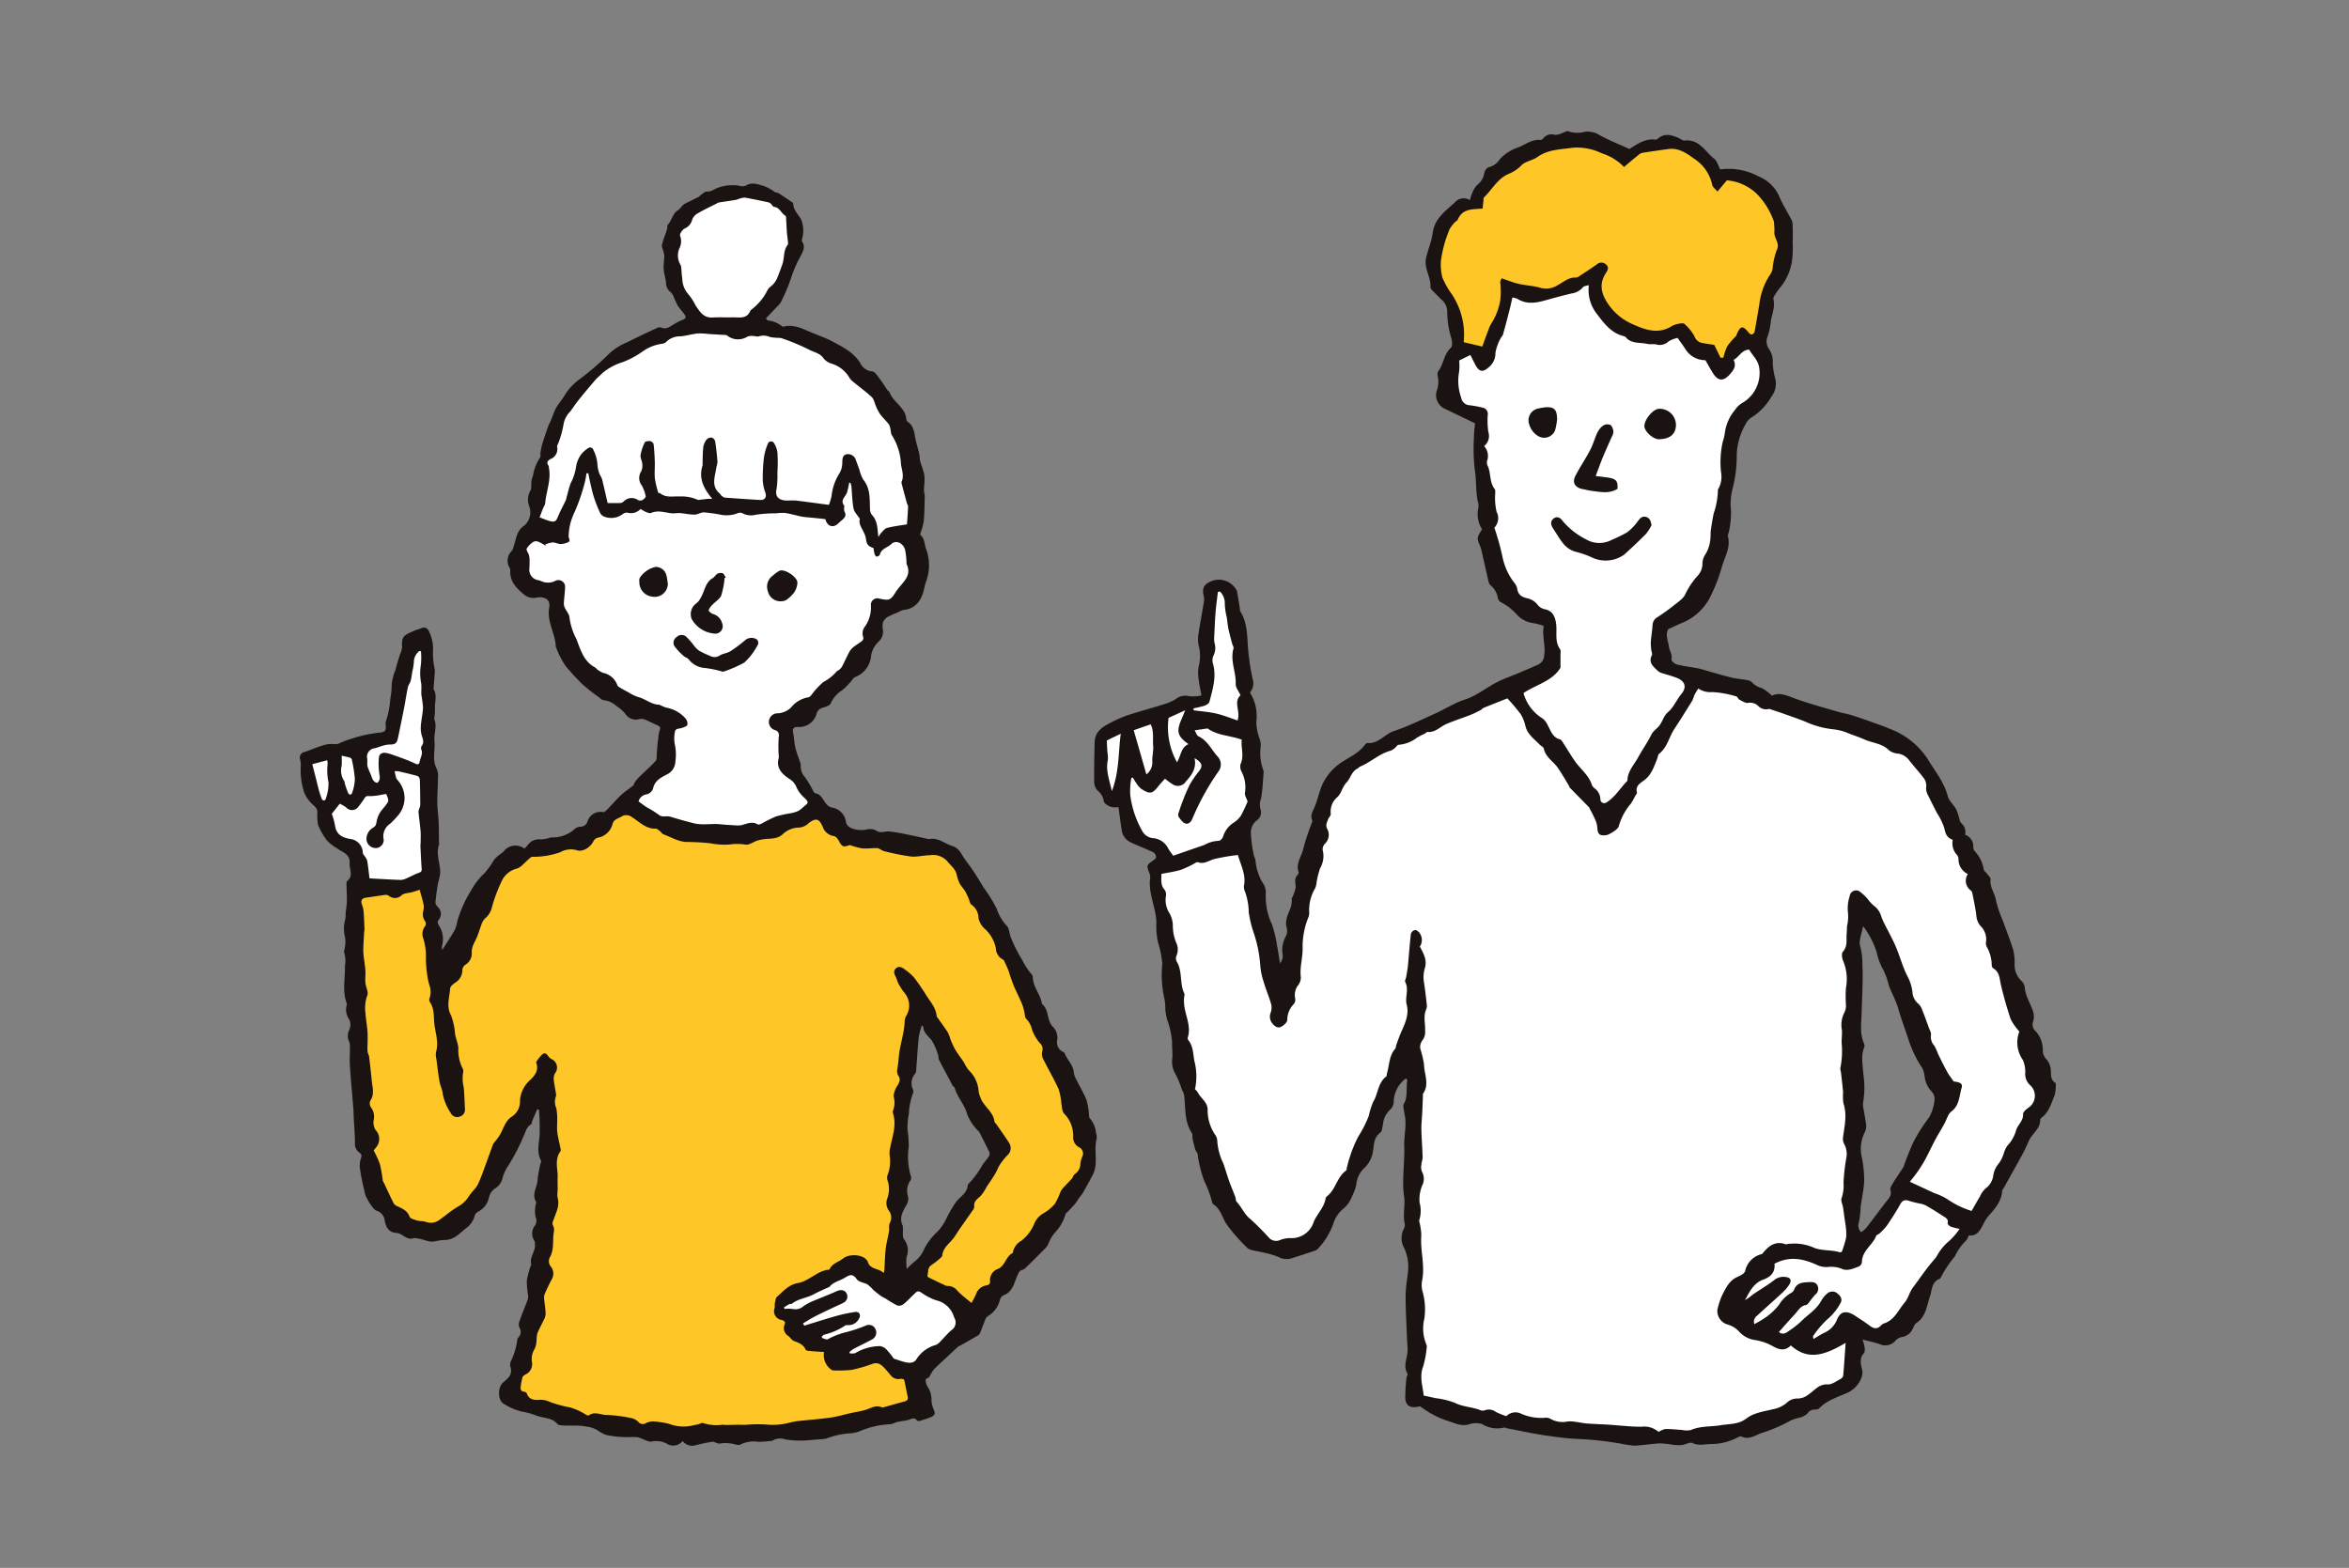 <svg xmlns="http://www.w3.org/2000/svg" xmlns:xlink="http://www.w3.org/1999/xlink" width="376" height="251" viewBox="0 0 376 251">
  <rect x="0" y="0" width="376" height="251" fill="#808080" stroke="none"/>
  <defs>
    <clipPath id="clip-path">
      <rect id="長方形_1540" data-name="長方形 1540" width="376" height="251" transform="translate(-1674 4894)" fill="#fff" stroke="#707070" stroke-width="1" opacity="0.37"/>
    </clipPath>
    <clipPath id="clip-path-2">
      <rect id="長方形_1524" data-name="長方形 1524" width="281.058" height="210.434" fill="none"/>
    </clipPath>
  </defs>
  <g id="マスクグループ_40" data-name="マスクグループ 40" transform="translate(1674 -4894)" clip-path="url(#clip-path)">
    <g id="グループ_1556" data-name="グループ 1556" transform="translate(-1626 4915)">
      <g id="グループ_1548" data-name="グループ 1548" clip-path="url(#clip-path-2)">
        <path id="パス_2231" data-name="パス 2231" d="M127.433,171.2a4.066,4.066,0,0,0-.993-2.342c-.1-.088-.1-.314-.121-.479a11.38,11.38,0,0,0-.387-2.391c-.456-1.17-1.126-2.255-1.682-3.388a3.139,3.139,0,0,1-.37-1.074c-.1-1.215-1.053-2-1.458-3.062a.426.426,0,0,0-.2-.2,1.7,1.7,0,0,1-.983-1.991,2.526,2.526,0,0,0-.75-2.105c-.971-1.012-.534-2.7-1.715-3.613-.188-1.5-1.412-2.652-1.444-4.214a.83.83,0,0,0-.206-.527,11.954,11.954,0,0,1-1.474-2.236,24.767,24.767,0,0,1-1.85-3.675c-.257-.609-.234-1.443-.653-1.853a7.353,7.353,0,0,1-1.6-2.712,22.6,22.6,0,0,0-2.016-3.285c-.529-.844-1.028-1.709-1.576-2.54-.484-.733-1.018-1.435-1.533-2.148-.569-.788-.85-1.739-2.007-2.1-1.241-.389-2.289-1.4-3.743-1.089-.063.014-.138-.034-.208-.05-1.342-.286-2.681-.586-4.027-.852-.738-.146-1.485-.261-2.234-.339a7.825,7.825,0,0,0-.915.11,1.512,1.512,0,0,1-.829-.111,2.076,2.076,0,0,0-1.7-.31,4.385,4.385,0,0,1-1.838,0c-.611-.159-1.328-.382-1.51-1.157a2.634,2.634,0,0,0-2.313-2.348,1.668,1.668,0,0,1-.8-.554c-.579-.59-.762-1.569-1.8-1.725-.192-.029-.341-.43-.487-.672a16.685,16.685,0,0,0-1.14-1.887,2.56,2.56,0,0,1-.7-1.968,1.4,1.4,0,0,0-.132-.535c-.246-.753-.551-1.491-.731-2.259s-.192-1.561-.348-2.329c-.138-.679.055-.979.755-.972a2.887,2.887,0,0,0,2.951-1.951,1.373,1.373,0,0,1,1.109-1.149c.438-.149,1.055-.334,1.2-.671a4.584,4.584,0,0,1,1.511-1.884,9.033,9.033,0,0,0,.765-.6c.3-.288.579-.609.865-.917.26-.281.464-.685.784-.826a3.979,3.979,0,0,0,2.535-3.4,3.939,3.939,0,0,1,1.22-2.282,2.121,2.121,0,0,0,.681-1.8,3.08,3.08,0,0,1-.007-1.212,1.746,1.746,0,0,1,.7-.891,12.7,12.7,0,0,1,1.655-.742,3.153,3.153,0,0,1,.985-.413,3.335,3.335,0,0,0,2.873-2.2c.365-.723.406-1.6.706-2.369a7.47,7.47,0,0,0-.047-5.282c-.247-.735-.192-1.6-.888-2.155-.05-.04.031-.257.067-.388a10.344,10.344,0,0,0,.483-1.79c.113-1.321.127-2.65.158-3.977.007-.3-.106-.611-.127-.919a7.079,7.079,0,0,1,.032-.743,8.241,8.241,0,0,0,.033-1.735c-.143-.782-.467-1.529-.675-2.3-.091-.337-.05-.708-.128-1.051-.162-.715-.375-1.419-.546-2.132-.27-1.123-.222-2.38-1.372-3.121A.444.444,0,0,1,97.079,57c-.114-1.961-2.146-2.746-2.716-4.428-.032-.094-.209-.13-.274-.224-.466-.672-.894-1.373-1.391-2.021-.3-.4-.7-1.008-1.072-1.017a2.439,2.439,0,0,1-1.98-1.435c-1.078-1.663-2.739-2.48-4.362-3.35-1.117-.6-2.341-1-3.51-1.5-1.385-.6-2.745-1.291-4.334-.906-.067.017-.176.028-.209-.009a4.413,4.413,0,0,0-2.326-.972c-.093-.027-.156-.156-.316-.324.741-.774,1.457-1.52,2.169-2.269a1.019,1.019,0,0,0,.21-.291,27.963,27.963,0,0,0,1.654-3.884,18.343,18.343,0,0,1,1.41-3.3c.4-.842,1.017-1.621.329-2.6-.068-.1.039-.31.054-.47a4.879,4.879,0,0,0-.168-3.01c-.478-.849-1.277-1.534-1.286-2.613a.091.091,0,0,0-.031-.064c-.766-.519-1.526-1.046-2.3-1.545-.169-.109-.424-.079-.6-.178a8.13,8.13,0,0,0-1.594-.913c-1-.274-2.028-.786-3.107-.1a1.538,1.538,0,0,1-1.011,0,6.657,6.657,0,0,0-3.511.368c-.535.172-.954.63-1.626.556-.268-.03-.583.267-.859.442-.2.125-.343.336-.546.442-.731.383-1.487.721-2.213,1.113a2.841,2.841,0,0,0-.561.539,2.6,2.6,0,0,1-.45.442c-.929.542-.994,1.693-1.7,2.392-.075.075-.015.278-.037.419a2.891,2.891,0,0,1-.111.47c-.253.755-.557,1.5-.747,2.267-.071.285.12.635.194.955a3.548,3.548,0,0,1,.179.8c-.01.724-.143,1.452-.093,2.169.051.748.327,1.481.376,2.229a1.807,1.807,0,0,0,.769,1.454,2.315,2.315,0,0,1,.5.842,13.356,13.356,0,0,0,.62,1.314c.319.5.748.928,1.085,1.418.277.4.184.671-.333.843a9.087,9.087,0,0,0-1.386.7c-.634.343-1.186.929-2.038.518a1.061,1.061,0,0,0-.755.121c-1.551.724-3.109,1.437-4.628,2.224a9.667,9.667,0,0,0-2.891,1.791,43.7,43.7,0,0,1-4.807,4.166A9.039,9.039,0,0,0,42.456,53c-.348.633-.824,1.2-1.232,1.8a3.976,3.976,0,0,0-.379.675c-.236.558-.44,1.13-.672,1.689-.127.306-.311.59-.42.9-.334.957-.663,1.916-.957,2.886a11.182,11.182,0,0,0-.291,1.425c-.039.232.061.527-.049.7a7.191,7.191,0,0,0-1.092,2.655c-.062.37-.233.722-.289,1.092-.082.538.071,1.2-.19,1.6a2.841,2.841,0,0,0-.19,2.412,2.8,2.8,0,0,1-.994,3.31c-1.022.812-1.074,1.972-1.442,3.033a2.934,2.934,0,0,1-.345.871,2.169,2.169,0,0,0-.371,2.651.915.915,0,0,1,.132.476c-.1,1.872,1.14,2.981,2.4,4a2.387,2.387,0,0,0,1.754.349c1.333-.26,2.322.277,2.083,1.58-.417,2.266.99,4.14,1.051,6.271a.54.54,0,0,0,.083.2,14.134,14.134,0,0,0,1.5,2.9c.791.941,1.631,1.869,2.505,2.742a26,26,0,0,0,2.623,2.1c.319.245.674.617,1.018.623a3.535,3.535,0,0,1,1.966.919,6.207,6.207,0,0,1,1.4,1.207,2.024,2.024,0,0,0,2.31.891,1.529,1.529,0,0,1,.818.059c.675.271,1.319.619,1.989.907.418.179.612.36.4.87a5.448,5.448,0,0,0-.205,1.3c-.036.253-.089.5-.112.757-.048.532-.072,1.066-.123,1.6-.038.408.045.948-.182,1.2-.865.948-1.84,1.793-2.757,2.694a5.776,5.776,0,0,0-.643.826c-.092.132-.1.345-.212.437-.625.5-1.315.937-1.9,1.483-.755.706-1.423,1.5-2.149,2.244-.216.219-.535.558-.75.52a2.163,2.163,0,0,0-2.5,1.492,1.183,1.183,0,0,1-1.233.845,1.583,1.583,0,0,0-.834.378,5.19,5.19,0,0,1-3.608,1.329,2.977,2.977,0,0,0-.764.17,5.372,5.372,0,0,1-1.085.154,2.111,2.111,0,0,0-1.965.814,7.3,7.3,0,0,1-.6.657,2.4,2.4,0,0,0-3.391.514,7.024,7.024,0,0,1-.569.425,6.308,6.308,0,0,0-.925.874,13.812,13.812,0,0,1-1.522,2.131,10.677,10.677,0,0,0-2.126,2.738A19.188,19.188,0,0,0,25.18,137.4a5.092,5.092,0,0,1-.373,1.3c-.609,1.06-1.293,2.076-2.021,3.225a2.188,2.188,0,0,1-.031-.688,3.952,3.952,0,0,0-.523-3.276c-.19-.341-.257-.535-.007-.877a1.464,1.464,0,0,0-.132-2.025c-.174-.219-.414-.5-.394-.736.093-1.059.251-2.114.422-3.164a9.745,9.745,0,0,0,.356-1.6c-.025-1.529-.742-3.03-.178-4.589.029-.08-.034-.188-.035-.284-.008-.714-.007-1.428-.017-2.143-.007-.47-.012-.941-.044-1.409-.064-.951-.2-1.9-.207-2.85-.008-1.306.1-2.612.112-3.918a3,3,0,0,0-.189-1.415c-.8-1.459-.222-3.013-.374-4.511-.114-1.127.449-2.3-.027-3.454-.04-.1.021-.232.029-.35a10.148,10.148,0,0,0,.08-1.347c-.069-1.042.394-2.127-.236-3.128-.019-.031.014-.092.018-.14.069-.935.144-1.871.2-2.807a3,3,0,0,0-.075-.5,12.109,12.109,0,0,1-.234-2.408,6.527,6.527,0,0,0-.568-3.255c-.346-.8-.808-.911-1.607-.515-.168.083-.374.083-.546.161-1.615.727-2.4.811-2.21,2.738a3.466,3.466,0,0,1-.35,1.182c-.192.624-.383,1.249-.569,1.875-.053.18-.079.369-.131.55a8.766,8.766,0,0,0-.62,2.333,12.409,12.409,0,0,1-.23,2.375,14.212,14.212,0,0,1-.649,3.412,1.358,1.358,0,0,0-.089.634c.087,1.036-.01,1.216-1,1.335a21.273,21.273,0,0,0-4.591,1.012,13.257,13.257,0,0,0-1.651.606,1.584,1.584,0,0,1-1.048.211,4.432,4.432,0,0,0-1.791.219c-.979.3-1.916.73-2.89,1.043a.913.913,0,0,0-.723,1.182,5.2,5.2,0,0,1,.115.915,11.705,11.705,0,0,0,.564,4.459A5.86,5.86,0,0,0,2.35,118.91a1.431,1.431,0,0,1,.456.845,9.224,9.224,0,0,0,.082,2.061,10.182,10.182,0,0,0,1.472,2.6,7.484,7.484,0,0,0,1.565,1.218c.859.647,2.17.942,2.039,2.389-.086.946.678,2.011-.382,2.845-.124.1-.119.4-.116.613.01.873.072,1.747.058,2.619-.01.587-.12,1.172-.174,1.759-.034.374-.01.758-.079,1.125a5.576,5.576,0,0,0-.041,2.9,4.7,4.7,0,0,1-.039,1.659c-.017.283-.188.622-.084.836a4.6,4.6,0,0,1,.109,2.074c.058,2.005-.466,4.047.287,6.018a.442.442,0,0,1-.009.282,2.686,2.686,0,0,0,.355,2.212,1.883,1.883,0,0,1,.058,1.722,2.195,2.195,0,0,0-.006,1.945,1.649,1.649,0,0,1,.113.7c0,1.047-.073,2.1-.006,3.139.147,2.258.368,4.512.55,6.769.04.5.038,1,.064,1.5.069,1.333.175,2.666.2,4a1.73,1.73,0,0,0,.706,1.629c.367.227.375.473.268.846a3.9,3.9,0,0,0-.214,1.328A18.926,18.926,0,0,0,9.95,178.8c.157.784.346,1.562.534,2.34a2.023,2.023,0,0,0,.214.453,7.383,7.383,0,0,0,.6,1.055c.3.387.619.9,1.033,1.029a1.873,1.873,0,0,1,1.262,1.658c.223,1.058.7,1.809,1.848,1.879.99.06,1.62,1.219,2.731.856a.364.364,0,0,1,.137-.04c.317.044.638.075.949.148.456.109.9.265,1.356.375.848.2,1.669-.218,2.46-.2,1.65.031,2.513-1.127,3.608-1.953a3.383,3.383,0,0,0,1.3-1.934,1.152,1.152,0,0,1,.581-.668,3.293,3.293,0,0,0,1.718-2.329,2.515,2.515,0,0,1,.866-1.309,2.659,2.659,0,0,0,1.241-1.518,6.592,6.592,0,0,1,1.029-2.281,32.61,32.61,0,0,0,2.439-4.747c.31-.637.424-1.383,1.143-1.774.132-.072.121-.387.2-.579.257-.613.525-1.22.789-1.83l.286.065a36.657,36.657,0,0,1,.1,4.073c-.109,1.381-.483,2.732.221,4.071.1.182-.113.519-.166.787-.108.544-.212,1.088-.3,1.635-.043.252-.058.509-.08.764-.1,1.131-.963,2.2-.243,3.409.091.152-.094.452-.1.684a4.928,4.928,0,0,0,.023,1.742,1.413,1.413,0,0,1-.072,1.333,2.1,2.1,0,0,0-.11,2.5c.086.118.053.322.077.486.167,1.165-.933,2.11-.579,3.31.01.032-.053.079-.066.124a13.953,13.953,0,0,0-.649,2.414,14.249,14.249,0,0,0,.2,2.406,1.624,1.624,0,0,1-.065.675c-.426,1.14-.9,2.263-1.305,3.41a1.43,1.43,0,0,0-.027,1.041,1.254,1.254,0,0,1-.184,1.617.69.69,0,0,0-.142.329,11.126,11.126,0,0,1-1.035,3.463,1.342,1.342,0,0,0-.043.977,1.683,1.683,0,0,1-.481,1.766,8.277,8.277,0,0,1-.749.674c-.892.87-.822,2.888.154,3.4a9.754,9.754,0,0,0,2.8,1.219,12.1,12.1,0,0,1,2.459.675c1.116.424,2.449.27,3.32,1.34a.74.74,0,0,0,.459.181c1.393.158,2.793-.068,4.2.218a4.775,4.775,0,0,1,1.7.558,5.3,5.3,0,0,0,1.518.8,16.65,16.65,0,0,0,2.681.318c.708.045,1.424-.024,2.134.007a3.206,3.206,0,0,1,.783.252c.531.171,1.106.557,1.585.461a3.672,3.672,0,0,1,2.372.3,1.907,1.907,0,0,0,2.6-.391,1.919,1.919,0,0,0,2.128.67,21.851,21.851,0,0,1,2.7-.548c.145-.025.313.1.474.142.229.061.5.21.689.146a5.509,5.509,0,0,1,2.54.176c.214.026.475.11.639.024a4.728,4.728,0,0,1,2.8-.493,10.47,10.47,0,0,0,1.885-.1,1.29,1.29,0,0,0,.623-.122,2.35,2.35,0,0,1,1.936-.151,14.247,14.247,0,0,0,2.419.2c1.048-.014,2.094-.137,3.14-.216a4.1,4.1,0,0,0,1-.108,12.81,12.81,0,0,1,3.6-.826,5.51,5.51,0,0,0,1.684-.318,14.2,14.2,0,0,1,4.992-1.158,3.014,3.014,0,0,0,.808-.264,5.157,5.157,0,0,1,.606-.161c.485-.09.982-.129,1.455-.26.493-.137.963-.519,1.41.1.06.084.321.08.465.037a16.116,16.116,0,0,0,1.732-.582c.7-.3.741-.581.445-1.293a4.022,4.022,0,0,1-.335-1.361,3.787,3.787,0,0,0-.631-2.244,1.99,1.99,0,0,1-.3-1.089c0-.139.377-.275.562-.434a1.193,1.193,0,0,0,.175-.3,5.194,5.194,0,0,1,.587-.928c.581-.6,1.209-1.162,1.822-1.735q1.057-.989,2.122-1.969c.048-.044.14-.034.2-.069.973-.552,1.948-1.1,2.913-1.666a.83.83,0,0,0,.325-.377c.288-.7.541-1.423.829-2.127a1.21,1.21,0,0,1,.371-.552,4.175,4.175,0,0,0,1.983-2.621,1.169,1.169,0,0,1,.587-.755c1.444-.522,1.663-1.9,2.166-3.049.2-.464.319-.884.865-1.028a1.16,1.16,0,0,0,.488-.294c1.117-1.1,2.233-2.2,3.326-3.325a3.534,3.534,0,0,0,.412-.75,5.351,5.351,0,0,1,.907-1.513,7.286,7.286,0,0,0,1.764-3.057c.065-.153.247-.255.37-.386.381-.4.778-.794,1.134-1.219.255-.3.449-.659.679-.984.18-.254.4-.48.555-.748.555-.975,1.11-1.95,1.619-2.949a4.225,4.225,0,0,0,.4-1.278c.219-1.482-.185-2.995.211-4.479a1.924,1.924,0,0,0-.106-.918m-17.145,3.748c-.3.459-.671.871-1,1.315a13.882,13.882,0,0,1-2.219,3.038.4.4,0,0,0-.155.238c-.093,1.2-1.048,1.76-1.761,2.55a18.884,18.884,0,0,0-1.689,2.843,8.093,8.093,0,0,1-1.432,2.1,9.422,9.422,0,0,0-2.048,2.645,5.157,5.157,0,0,1-1.617,2.134,10.491,10.491,0,0,0-1.214,1.155,7.872,7.872,0,0,1-.05-1.867,2.907,2.907,0,0,0-.37-2.841c-.332-.405-.16-1.223-.215-1.853a1.092,1.092,0,0,0-.027-.357c-.621-1.282.027-2.3.631-3.36a1.95,1.95,0,0,0,.232-1.29,2.889,2.889,0,0,1,.374-2.594.738.738,0,0,0,.089-.609,11.025,11.025,0,0,1-.359-4.751,16.882,16.882,0,0,0-.192-2.739,11.239,11.239,0,0,1,.212-2.566,10.839,10.839,0,0,1,.628-3.2.863.863,0,0,0,.057-.631,2.342,2.342,0,0,1,.358-2.646,1.4,1.4,0,0,0,.141-.7c.133-1.706.225-3.415.4-5.116a11.854,11.854,0,0,1,.5-1.86c.113.087.215.127.216.171.029,1.02.833,1.527,1.37,2.241a9.845,9.845,0,0,1,1.031,2.412c.075.2,0,.456.1.636.732,1.417,1.484,2.823,2.241,4.227.064.12.268.182.3.3.413,1.552,1.628,2.709,2.017,4.311a8.54,8.54,0,0,0,1.57,2.42c.093.135.276.216.348.356.555,1.075,1.107,2.152,1.62,3.247a.786.786,0,0,1-.088.643" transform="translate(0 -10.842)" fill="#1a1311"/>
        <path id="パス_2232" data-name="パス 2232" d="M96.624,336.895a2.854,2.854,0,0,0,1.213,2.861.494.494,0,0,0,.2.078,19.241,19.241,0,0,0,3.018-.083,23.722,23.722,0,0,0,3.365-.977c.911-.3,1.448.223,1.976.794.342.369.644.774.981,1.147a1.529,1.529,0,0,0,1.508.468c.182-.031.543.074.569.179.216.869.349,1.757.553,2.63.115.491-.058.7-.518.824-1.118.292-2.228.615-3.342.925-.068.019-.157.061-.208.036-.987-.495-1.8.122-2.681.382-.775.229-1.583.343-2.374.518-1.082.24-2.151.565-3.245.717-1.768.246-3.553.371-5.328.568-.448.05-.887.179-1.331.27a10.188,10.188,0,0,1-3.494.279,22.269,22.269,0,0,0-3.392.037c-.379.007-.758-.01-1.137-.007-.494,0-.989.018-1.483.025-.26,0-.521.008-.781,0-.07,0-.141-.056-.209-.05a6.943,6.943,0,0,1-3.262-.258c-.174-.068-.444.137-.675.192-.409.1-.829.154-1.233.267a6.451,6.451,0,0,1-3.473-.316,14.344,14.344,0,0,0-2.548-.4,2.751,2.751,0,0,0-1.167.272.922.922,0,0,1-1.255-.231,2.356,2.356,0,0,0-1.314-.609,20.825,20.825,0,0,0-3.71-.455c-.941.006-1.911-.633-2.845.047-.082.059-.282.013-.4-.044a10.08,10.08,0,0,0-2.627-1.219,19.027,19.027,0,0,1-3.8-1.1,3.952,3.952,0,0,0-1.358-.1c-.812.014-1.474-.163-1.769-1.04-.045-.134-.295-.259-.464-.281-.506-.066-.558-.414-.512-.788a10.271,10.271,0,0,1,.3-1.545c.048-.167.278-.3.452-.409a1.845,1.845,0,0,0,1.033-2.1,3.067,3.067,0,0,1,.468-2.046,3.789,3.789,0,0,0,.287-1.413,4.794,4.794,0,0,1,.143-1.091c.332-.789.763-1.535,1.116-2.315a2.006,2.006,0,0,0,.19-.9c-.042-.733-.165-1.461-.23-2.193a1.676,1.676,0,0,1,.055-.777c.34-.788.709-1.566,1.11-2.326a1.832,1.832,0,0,0-.078-2.1,1.342,1.342,0,0,1-.158-1.55c.733-1.31.352-2.777.64-4.147a1.6,1.6,0,0,0-.16-.911c-.185-.411.009-.678.14-1.048.389-1.1.975-2.181.589-3.438a3.964,3.964,0,0,1,.019-1.117c0-.581-.008-1.162-.012-1.744,0-.327.025-.656,0-.98-.107-1.213-.356-2.436.453-3.538.081-.11.042-.333.01-.495-.168-.86-.4-1.71-.514-2.576-.082-.655.007-1.331-.012-2a8.757,8.757,0,0,0-.142-1.827,2.523,2.523,0,0,1-.092-1.81.908.908,0,0,0,.04-.5c-.118-.791-.288-1.576-.367-2.37a1.722,1.722,0,0,1,.222-.929,1.478,1.478,0,0,0-.5-2.227,1.777,1.777,0,0,1-.463-.332c-.264-.361-.562-.832-1.02-.508a5.917,5.917,0,0,0-1.041,1.275.087.087,0,0,0,0,.071c.473,1.318-.256,2.164-1.138,2.973a4.807,4.807,0,0,0-1.458,3.131,2.858,2.858,0,0,1-1.333,2.587c-1.047.675-1.324,2-1.956,3.027-.2.321-.444.612-.67.915a2.184,2.184,0,0,0-.342.459c-.361.95-.691,1.912-1.047,2.864-.449,1.2-.84,2.429-1.4,3.577-.33.681-.993,1.192-1.4,1.848a4.9,4.9,0,0,1-1.818,1.727c-1.038.6-1.956,1.41-2.94,2.109a2.3,2.3,0,0,1-2.185.3c-.438-.145-.941-.086-1.384-.219s-1.093-.3-1.2-.607c-.38-1.076-1.3-1.342-2.151-1.763a1.184,1.184,0,0,1-.47-.529c-.51-1.035-.992-2.084-1.485-3.127A1.381,1.381,0,0,1,26,309.5a24.58,24.58,0,0,0-.457-2.661,16.075,16.075,0,0,0-1.009-2.21c.049-.062.2-.246.342-.434a2.087,2.087,0,0,0-.054-2.872,2.282,2.282,0,0,1-.291-1.527,2.462,2.462,0,0,0-.445-2.093A1.121,1.121,0,0,1,24,296.656c.7-1.029.341-2.09.235-3.146-.128-1.281-.265-2.561-.425-3.838-.041-.328-.238-.639-.258-.965-.036-.584.017-1.174.017-1.761,0-.512.01-1.028-.037-1.537-.075-.816-.194-1.628-.293-2.442-.006-.047.015-.1.012-.144a5.93,5.93,0,0,1,.263-3.015c.231-.518-.232-1.32-.3-2-.057-.592.029-1.2.007-1.793-.019-.517-.1-1.033-.155-1.549a14.713,14.713,0,0,1-.192-1.7c0-1.023.084-2.045.137-3.068.01-.191.061-.383.053-.572-.038-.944-.067-1.89-.145-2.831a4.726,4.726,0,0,0-.279-1.1c-.2-.594.023-.946.652-1.032,1.063-.146,2.122-.326,3.186-.463a.911.911,0,0,1,.513.177,1.53,1.53,0,0,0,2.09-.171,1.806,1.806,0,0,1,.733-.255c.294-.074.6-.1.892-.18.446-.124.883-.278,1.19-.377.245.9.462,1.578.609,2.275a2.417,2.417,0,0,1-.009,1.045,1.976,1.976,0,0,0,.305,1.772.775.775,0,0,1-.019.712,2.025,2.025,0,0,0-.307,1.982,9.534,9.534,0,0,1,.412,3.391,24.762,24.762,0,0,0,.254,2.689,9.627,9.627,0,0,0,.368,1.577,3.041,3.041,0,0,1-.038,1.943.716.716,0,0,0,.04.562c.822,1.146.587,2.54.772,3.794.2,1.377.668,2.8.228,4.251a2.912,2.912,0,0,0,.068,1.135c.152,1.185.286,2.374.491,3.55.118.678.473,1.326.524,2a8.249,8.249,0,0,0,1.289,3.074,1.115,1.115,0,0,0,1.419.559,1.127,1.127,0,0,0,.842-1.2c-.046-1.166-.087-2.334-.195-3.495a5.718,5.718,0,0,1-.084-2.4.928.928,0,0,0-.129-.69,6.585,6.585,0,0,1-.644-3.275,7.587,7.587,0,0,0-.3-1.233c-.075-.292-.165-.581-.224-.877a10.705,10.705,0,0,0-.639-3.016c-.814-1.479-.239-2.886-.155-4.314.019-.332.471-.708.81-.936a2.357,2.357,0,0,0,1.153-2.105,1.117,1.117,0,0,1,.464-.76,2.1,2.1,0,0,0,1.041-1.932c-.067-1.025.566-1.8.9-2.676.213-.567.382-1.151.608-1.712a2.459,2.459,0,0,1,.572-1.061,3.3,3.3,0,0,0,1.146-1.84,24.564,24.564,0,0,1,1.7-4.454,3.684,3.684,0,0,1,2.252-1.72c.745-.211,1.32-1.018,1.976-1.553.161-.131.339-.338.512-.34a12.937,12.937,0,0,0,4.459-.719,3.486,3.486,0,0,1,2.686-.339c.932.363,2.223-.5,2.653-1.422a1.127,1.127,0,0,1,.671-.574,2.942,2.942,0,0,0,2.4-2.22c.206-.733.864-.836,1.387-1.137a1.407,1.407,0,0,1,1.671.038c1.2.724,2.221,1.918,3.83,1.867.238-.007.5.256.725.425.191.142.319.412.524.483,1.308.456,2.483,1.277,3.977,1.227a34.525,34.525,0,0,1,3.631.223,11.622,11.622,0,0,0,2.976.178,8.5,8.5,0,0,1,2.608.025c.566.055,1.176-.421,1.777-.627a5.883,5.883,0,0,1,1.056-.241c1.037-.15,2.105.043,3.042-.768a3.838,3.838,0,0,1,2.741-1.1,2.743,2.743,0,0,0,1.108-.419c.125-.057.208-.2.322-.285,1.181-.888,1.69-.752,2.27.606a2.238,2.238,0,0,0,1.8,1.467c.316.054.648.493.818.833.42.842.7.969,1.59.636.174-.065.427.08.642.133a8.868,8.868,0,0,0,1.552.371c.759.045,1.525-.054,2.289-.059a1.413,1.413,0,0,1,.523.206,3.057,3.057,0,0,0,.579.283,39.571,39.571,0,0,0,4.3.862c1.024.106,2.084-.215,3.126-.206a3,3,0,0,1,2.69.942c.524.672,1.256,1.178,1.5,2.056a7.83,7.83,0,0,0,.454,1.433c.243.478.641.875.925,1.336a10.5,10.5,0,0,1,.551,1.149c.158.345.212.845.477,1.013a2.609,2.609,0,0,1,1.109,2.14,3.215,3.215,0,0,0,1.125,1.818,5.739,5.739,0,0,1,1.655,3.009,2.061,2.061,0,0,0,1.133,1.8c.124.055.205.242.273.384.2.426.4.856.581,1.292.089.213.136.444.212.663.226.642.433,1.292.692,1.922.278.674.635,1.315.905,1.991a8,8,0,0,1,.877,2.875.869.869,0,0,0,.3.483,3.705,3.705,0,0,1,.838,1.681,6.748,6.748,0,0,0,1.278,2.136,1.246,1.246,0,0,1,.34,1.28,1.753,1.753,0,0,0,.117,1.163c.813,1.642,1.751,3.225,2.507,4.892a10.95,10.95,0,0,1,.445,2.36c.1.526.1,1.191.422,1.535a5.053,5.053,0,0,1,1.458,3.836,1.76,1.76,0,0,0,.912,1.548,1.118,1.118,0,0,1,.512,1.583,4.315,4.315,0,0,0-.275,1.116,1.96,1.96,0,0,1-.845,1.579c-.239.143-.322.524-.521.758-.331.39-.707.742-1.048,1.123a4.776,4.776,0,0,0-.742.92,11.821,11.821,0,0,1-.918,1.985,6.759,6.759,0,0,1-1.877,1.547,3.4,3.4,0,0,0-1.429,1.645,6.619,6.619,0,0,1-2.1,2.751,2.641,2.641,0,0,0-1.311,1.805c-.006.047-.013.12-.041.134-1.116.541-1.186,2.045-2.362,2.543a1.894,1.894,0,0,0-1.262,1.983c.024.426-.2.591-.591.658a2.039,2.039,0,0,0-1.632,1.36,15.458,15.458,0,0,1-.748,1.459c-.716-.609-1.538-1.218-2.244-1.941a1.924,1.924,0,0,0-1.451-.79,1,1,0,0,1-.424-.051q-1.351-.627-2.686-1.285c-.112-.055-.279-.225-.258-.291.185-.59-.011-1.313.683-1.734a11.985,11.985,0,0,0,1.4-1.1c.126-.105.289-.252.3-.391.125-1.4,1.361-2.066,2.025-3.107.915-1.434,1.928-2.806,2.891-4.211a.887.887,0,0,0,.212-.524c-.133-.915.574-1.261,1.083-1.784a8.439,8.439,0,0,0,.906-1.408c.182-.285.383-.558.568-.841.277-.423.564-.84.815-1.278.2-.354.364-.733.538-1.1a9.122,9.122,0,0,1,1.565-1.981,1.54,1.54,0,0,0,.038-1.9c-.628-.992-1.316-1.945-1.981-2.913-.1-.138-.28-.257-.3-.4-.177-1.617-1.74-2.422-2.235-3.847a4.235,4.235,0,0,1-.3-.938,5.06,5.06,0,0,0-1.58-3.449,6.594,6.594,0,0,1-.785-1.277c-.447-.676-.955-1.314-1.371-2.007a13.311,13.311,0,0,1-.767-1.645,7.678,7.678,0,0,0-.429-1.126c-.51-.8-1.084-1.563-1.631-2.341-.055-.079-.142-.159-.15-.243-.112-1.339-1-2.3-1.668-3.354a31.649,31.649,0,0,0-1.985-2.88,8.973,8.973,0,0,0-1.558-1.332c-.4-.312-.868-.5-1.311-.106s-.3.844-.057,1.31c.192.365.271.789.461,1.155a13.5,13.5,0,0,0,.776,1.23,3.913,3.913,0,0,1,.619.894,3.132,3.132,0,0,1-.113,2.939,2,2,0,0,0-.295,1.03c-.071,1.754-.659,3.415-.88,5.128-.109.838-.145,1.7-.311,2.542a1.406,1.406,0,0,0,.188.963c.387.572.172,1-.106,1.521a3.425,3.425,0,0,0-.654,1.779,3.755,3.755,0,0,1-.126,2.38.414.414,0,0,0,.007.284c.648,1.95-.1,3.785-.454,5.653a3.324,3.324,0,0,0-.064,1.142,6.089,6.089,0,0,1-.338,3.149,1.349,1.349,0,0,0,0,.845,4.369,4.369,0,0,1-.044,2.9,2.075,2.075,0,0,0,.233,1.919,1.8,1.8,0,0,1,.168,2.012c-.191.362-.048.887-.123,1.326-.157.929-.415,1.844-.524,2.777-.127,1.084-.14,2.181-.205,3.273a1.674,1.674,0,0,1-.145.623c-.733-.8-2.172-.517-2.531-1.827a.66.66,0,0,0-.11-.185c-.705-1.009-2.871-1.094-3.811-.33-.724.589-1.763.777-2.2,1.762-.042.1-.363.048-.544.1a6.5,6.5,0,0,0-1,.363c-1.165.587-2.264,1.5-3.491,1.721-1.529.272-2.343,1.312-3.35,2.182-.239.206-.274.672-.353,1.028-.056.251.007.528-.043.781a1.408,1.408,0,0,0,1.088,1.91c.464.138.715.26.47.835a1.466,1.466,0,0,0,.624,1.734c.325.24.552.668.9.806.774.3,1.528.534,1.891,1.411.067.161.558.177.859.207.661.066,1.326.1,2.048.148" transform="translate(-12.723 -141.453)" fill="#ffc627"/>
        <path id="パス_2233" data-name="パス 2233" d="M101.078,178.051a1.544,1.544,0,0,1,1.343-1.144A1.443,1.443,0,0,0,103.4,176c.25-1.253,1.206-1.733,2.151-2.24a2.375,2.375,0,0,0,1.426-2.116,7.933,7.933,0,0,0-.137-2.957,5.3,5.3,0,0,1,.1-1.938c.013-.117.209-.258.35-.307.246-.086.529-.072.769-.169.309-.124.775-.264.839-.49a1.245,1.245,0,0,0-.292-1.007,5.272,5.272,0,0,0-3-1.723,5.194,5.194,0,0,1-1.1-.447c-.022-.009-.041-.037-.061-.037-1.3,0-2.255-.948-3.455-1.243a7.182,7.182,0,0,1-1.53-.745c-.5-.265-1-.538-1.487-.83a.729.729,0,0,1-.308-.362,3.023,3.023,0,0,0-2.258-1.92,4.439,4.439,0,0,1-.966-.567c-.118-.077-.186-.237-.307-.3-1.843-.954-2.342-2.859-3-4.546a10.147,10.147,0,0,1-1.105-3.426c-.015-.54-.514-1.061-.759-1.605a1.615,1.615,0,0,1-.148-.723c.051-.879.182-1.755.2-2.634a1.068,1.068,0,0,0-1.623-.9,2.592,2.592,0,0,1-2.2.01c-.138-.039-.269-.106-.408-.143a1.673,1.673,0,0,1-1.474-1.971c0-.456.029-.913.018-1.369a2.643,2.643,0,0,0-.113-.707c-.109-.353-.46-.8-.346-1.017a3.488,3.488,0,0,1,1.106-1.1,1,1,0,0,1,.79.015,9.034,9.034,0,0,1,1.129.622c-.009-.072-.018-.144-.027-.216a4.622,4.622,0,0,1,1.17-.309c.419,0,.837.252,1.258.261a3.057,3.057,0,0,0,1.145-.266c.562-.224.131-.62.141-.956a9.441,9.441,0,0,1,.265-2.032,10.844,10.844,0,0,1,.743-1.987,30.458,30.458,0,0,0,1.59-4.668,12.91,12.91,0,0,0,.254-1.415l.292-.006c.112.535.212,1.073.337,1.606.178.754.335,1.517.574,2.251a22.215,22.215,0,0,0,.95,2.419,1.249,1.249,0,0,0,.686.659,3.027,3.027,0,0,0,2.96-.4,1.073,1.073,0,0,1,.781-.224,2.091,2.091,0,0,0,2.086-.6,6.041,6.041,0,0,0,.8.46c.28.11.652.282.878.183,1.121-.49,2.194-.065,3.288.051.442.047.9-.065,1.344-.03.781.06,1.559.248,2.337.245.5,0,1-.376,1.494-.362a25.413,25.413,0,0,1,2.531.346,4.914,4.914,0,0,0,2.959-.244.929.929,0,0,1,.722.064,2.893,2.893,0,0,0,2.068.218,21.52,21.52,0,0,1,3.26-.23,7.372,7.372,0,0,1,1.5-.052c.843.13,1.667.38,2.5.558a9.917,9.917,0,0,0,1.051.132c.44.046.882.079,1.322.124.495.05.989.108,1.531.168a1.581,1.581,0,0,0,.143.427,1.565,1.565,0,0,0,.5.577c.812.394,1.323-.249,1.814-.685.4-.36,1.029-.739.608-1.5a1.662,1.662,0,0,1-.074-.675c0-.093.075-.228.034-.277-.743-.915.219-1.462.446-2.17a14.994,14.994,0,0,0,.327-1.507l.189-.024a2.567,2.567,0,0,1,.168.529c.113,1.21.13,2.436.35,3.625.1.53.593.987,1.021,1.653-.276.673.282,1.42.645,2.216a3.057,3.057,0,0,1,.306.874c.113.966.332,1.273,1.217,1.557a7.919,7.919,0,0,0,.181.978c.05.163.229.411.336.4.179-.012.464-.168.5-.313.236-.965,1.233-1.112,1.822-1.687.755-.736,1.956-.166,2.237.981a13.865,13.865,0,0,1,.213,1.983c.007.071-.032.157,0,.214.9,1.846-.531,2.869-1.434,4.078-.086.115-.182.225-.256.348-.847,1.393-1.06,1.482-2.7,1.112a1.031,1.031,0,0,0-1.314,1.033,5.325,5.325,0,0,1-.935,3.424,1.781,1.781,0,0,0-.273,1.779.667.667,0,0,1-.222.56c-.426.348-.916.618-1.346.961a2.54,2.54,0,0,0-.655.744c-.418.776-.773,1.586-1.178,2.369a2.117,2.117,0,0,1-.46.535c-.121.112-.329.147-.419.272a7.42,7.42,0,0,1-2.14,1.7,11.779,11.779,0,0,0-1.9,2.074c-.134.149-.314.345-.485.358a4.443,4.443,0,0,0-2.74,1.6,3.288,3.288,0,0,1-2.146.962,1.38,1.38,0,0,0-1.4,1.111,1.354,1.354,0,0,0,.956,1.58.827.827,0,0,1,.59,1.064,21.614,21.614,0,0,0,0,3,1.362,1.362,0,0,1,.008.359c-.452,1.626.446,2.551,1.667,3.366a2.714,2.714,0,0,1,1.091,1.172,4.755,4.755,0,0,0,1.306,1.838c.771.773.74.8-.081,1.469a4.912,4.912,0,0,1-.846.667,5.442,5.442,0,0,1-1.2.366,20.489,20.489,0,0,0-2.406.528,23.862,23.862,0,0,0-2.3,1.148c-.182.089-.469.194-.6.115-.925-.548-1.765-.082-2.64.132a3.8,3.8,0,0,1-1.081.009c-.727-.04-1.456-.073-2.18-.154-1.439-.162-2.9.188-4.323-.164-1.279-.316-2.545-.687-3.807-1.063-.6-.18-1.26.186-1.854-.331a15.4,15.4,0,0,0-1.861-1.157c-.441-.283-.854-.608-1.312-.937" transform="translate(-46.868 -70.749)" fill="#fff"/>
        <path id="パス_2234" data-name="パス 2234" d="M146.779,104.756c-1,.168-2.117.3-3.2.573-.378.1-.682.537-.987.852a3.61,3.61,0,0,0-.4.62c-.173-1.271-.075-2.546-1.039-3.56a1.5,1.5,0,0,1-.307-.919c-.06-1.634.087-3.285-1.06-4.7a5.747,5.747,0,0,1-.643-1.636c-.191-.515-.373-1.034-.568-1.548a1.309,1.309,0,0,0-1.541-.889c-.631.211-.6.788-.625,1.364A3.3,3.3,0,0,1,136,96.518a8.394,8.394,0,0,0-1.3,3.657,8.076,8.076,0,0,1-.435,1.464c-1.813-.241-3.522-.479-5.234-.687a9.84,9.84,0,0,0-1.293,0c-1.451.018-2.151-.564-1.84-1.91a14.463,14.463,0,0,0,.126-2.522,25.389,25.389,0,0,0,.005-3.29,3.8,3.8,0,0,0-.534-1.459.546.546,0,0,0-.988.053,9.272,9.272,0,0,0-.631,2.192,26.431,26.431,0,0,0-.195,3.6,6.429,6.429,0,0,0,.4,2.019c.262.739-.037,1.269-.83,1.221-1.884-.116-3.767-.231-5.648-.379-.209-.017-.408-.232-.6-.373-.072-.053-.089-.177-.159-.234-1.525-1.238-.77-2.792-.589-4.262a4.523,4.523,0,0,0,.182-.828c-.088-1.094-.2-2.189-.367-3.273a.9.9,0,0,0-.531-.639,1.053,1.053,0,0,0-.858.322,2.653,2.653,0,0,0-.521,1.234c-.1.871-.086,1.757-.117,2.636a1.148,1.148,0,0,1,0,.286c-.663,2.063.194,3.693,1.56,5.332-.291,0-.5-.015-.706,0-.39.034-.777.093-1.166.131-.174.017-.391.077-.52,0a6.123,6.123,0,0,0-2.795-.509c-1-.082-2.165.26-3.1-.479a.951.951,0,0,0-.356-.108,16.4,16.4,0,0,1-.542-2.25c-.09-.892.01-1.8-.017-2.7-.028-.946-.082-1.894-.191-2.833a.755.755,0,0,0-.521-.492c-.3-.038-.8.021-.891.2a7.221,7.221,0,0,0-.675,2.041c-.065.439.24.921.274,1.391a2.3,2.3,0,0,1-.169,1.192,1.949,1.949,0,0,0,.085,2.267,5.667,5.667,0,0,1,.631,1.726c.036.164-.288.482-.515.609a.855.855,0,0,1-.705.015,1.754,1.754,0,0,0-2.295.206.945.945,0,0,1-.49.253c-.688.028-1.378.012-2.088.012-.285-1.232-.58-2.55-.9-3.861a6.677,6.677,0,0,0-.354-.7,4.818,4.818,0,0,1-.382-1.7,6.166,6.166,0,0,0-.675-2.3c-.192-.432-.648-.433-1.028-.076a4.394,4.394,0,0,0-.865.8,4.507,4.507,0,0,0-.831,1.915,8.358,8.358,0,0,1-.88,2.749c-.275.745-.451,1.528-.669,2.294a2.509,2.509,0,0,1-.1.4c-.315.654-.647,1.3-.962,1.954-.175.363-.308.747-.491,1.105-.243.474-.7.408-1.089.309-.519-.131-1.014-.359-1.666-.6.182-.475.383-1.016.6-1.553a2.63,2.63,0,0,0,.289-.653c.15-1.905.98-3.739.609-5.7a1.113,1.113,0,0,0-.095-.418c-.373-.53-.016-.82.37-1.024a1.69,1.69,0,0,0,1.034-1.928c-.036-.226.167-.484.24-.733a15.394,15.394,0,0,0,.8-2.957A3.748,3.748,0,0,1,92.864,86.7c.466-.647.91-1.311,1.408-1.932.855-1.063,1.735-2.107,2.627-3.14.321-.372.719-.676,1.058-1.035a9.146,9.146,0,0,1,3.28-1.795,14.4,14.4,0,0,0,3.262-1.75,6.867,6.867,0,0,1,3.183-1.214,1.371,1.371,0,0,0,.668-.395,3.1,3.1,0,0,1,2.165-.78c.921-.091,1.824-.357,2.745-.459a10.11,10.11,0,0,1,1.682.081c.823.048,1.647.1,2.47.149.182.012.418-.021.536.079a2.82,2.82,0,0,0,3.3.184,2.3,2.3,0,0,1,.918-.088c.308,0,.666.158.915.048a2.552,2.552,0,0,1,1.8.128,9.981,9.981,0,0,0,1.533.127,1.627,1.627,0,0,1,.464.114,34.515,34.515,0,0,1,4.145,1.735c.815.459,1.864.565,2.443,1.5a2.773,2.773,0,0,0,1.218.772,4.968,4.968,0,0,1,2.809,2.151,2.055,2.055,0,0,0,.538.658c1.034.855,2.128,1.643,3.108,2.554.347.322.422.932.641,1.4a7.429,7.429,0,0,0,.679,1.315c.426.574.963,1.064,1.4,1.629a2.194,2.194,0,0,1,.26.791c.083.322.052.719.233.962a9.545,9.545,0,0,1,1.456,4.652c.135.939.516,1.839.1,2.791a.474.474,0,0,0,0,.285q.408,1.55.829,3.1c.057.207.214.408.206.607-.035.925-.111,1.848-.177,2.834" transform="translate(-49.588 -41.816)" fill="#fff"/>
        <path id="パス_2235" data-name="パス 2235" d="M147.23,43.557c-1,0-2-.049-2.993.011-1.469.089-2.064-.973-2.728-1.956a8.782,8.782,0,0,0-1.15-1.777,3.82,3.82,0,0,1-.967-2.537c-.1-.539-.1-1.1-.16-1.645a1.325,1.325,0,0,0-.141-.55,2.883,2.883,0,0,1-.121-2.685,2.474,2.474,0,0,0,.066-1.949c-.105-.249.371-.96.74-1.147a2.076,2.076,0,0,0,1.218-1.462,2.074,2.074,0,0,1,.968-1.021c.934-.55,1.923-1,2.891-1.5a1.454,1.454,0,0,1,.381-.181c.887-.144,1.78-.264,2.666-.412.254-.043.493-.168.746-.229a2.157,2.157,0,0,1,.82-.135c1.26.225,2.512.49,3.764.759a.974.974,0,0,1,.391.265c.158.144.284.432.442.445.9.076,1.129.973,1.756,1.37.076.048.17.14.175.216.056.834.091,1.67.144,2.5.022.347.088.691.112,1.038s.159.776,0,.983c-.7.908-.488,2.023-.81,3.006-.216.66-.473,1.307-.719,1.957a4.309,4.309,0,0,1-.291.651,3.855,3.855,0,0,1-.47.66c-.3.332-.771.583-.929.968a8.927,8.927,0,0,1-2.631,3.15c-.036.032-.086.06-.1.1-.578,1.518-1.965,1.018-3.068,1.1" transform="translate(-78.182 -13.74)" fill="#fff"/>
        <path id="パス_2236" data-name="パス 2236" d="M180.668,427.461c.656-.386,1.295-.805,1.972-1.15,1.124-.572,2.271-1.1,3.41-1.639.368-.175.752-.322,1.1-.524a1.08,1.08,0,0,0,.469-1.533c-.325-.543-.935-.593-1.581-.3-1.3.589-2.638,1.085-3.949,1.646a8.67,8.67,0,0,0-1.287.7,1.975,1.975,0,0,1-1.7.506,5.526,5.526,0,0,0-1.392-.022l-.075-.269c.286-.17.565-.353.862-.5.123-.062.319,0,.418-.081,1.028-.808,2.365-.889,3.478-1.5.681-.375,1.4-.674,2.107-1.007.151-.072.348-.107.445-.224.616-.742,1.558-.9,2.316-1.353.856-.516,1.328-.81,2.033.194.317.452,1.161.506,1.713.829a6.947,6.947,0,0,1,.913.864c.382.334.778.654,1.189.952.245.177.534.291.8.447a16.587,16.587,0,0,0,1.908,1.119,1.2,1.2,0,0,0,.983-.272c.674-.561,1.268-1.216,1.914-1.813.3-.275.551-.239.934.023a9.165,9.165,0,0,0,2.326,1.206,3.861,3.861,0,0,1,2.792,2.454,4.3,4.3,0,0,0,.158.4,1.468,1.468,0,0,1-.508,1.939c-.644.555-1.188,1.226-1.79,1.833a2.185,2.185,0,0,1-.657.512,5.365,5.365,0,0,0-3.083,2.207c-.426.795-1.247.73-2.039.519-.456-.122-.9-.283-1.353-.429-.11-.036-.253-.056-.318-.135a14.876,14.876,0,0,0-1.1-1.372,1.749,1.749,0,0,0-1.107-.59,7.836,7.836,0,0,0-3.845,1.068c-.225.158-.61.089-.922.124l-.1-.24a5.1,5.1,0,0,1,.673-.509c.99-.523,2-1,2.987-1.538a1.233,1.233,0,0,0,.534-1.562,1.147,1.147,0,0,0-1.482-.668,23.31,23.31,0,0,1-3.212,1.083A12.427,12.427,0,0,0,184.621,430c-.232.1-.61-.13-.921-.209l-.01-.245c.139-.1.268-.268.42-.291a10.526,10.526,0,0,0,3.305-1.45.738.738,0,0,1,.4-.07,1.881,1.881,0,0,0,1.95-1.374c.1-.461-.226-.814-.791-.723a25.4,25.4,0,0,0-2.868.6c-1.755.493-3.491,1.053-5.236,1.585l-.2-.365" transform="translate(-100.134 -236.601)" fill="#fff"/>
        <path id="パス_2237" data-name="パス 2237" d="M17.755,251.974c-.13-1.017-.22-1.932-.377-2.835a2.524,2.524,0,0,0-.425-.735c-.1-.16-.263-.319-.27-.484a2.272,2.272,0,0,0-2.053-2.247c-1.374-.24-2.229-.781-2.413-2.24a11.293,11.293,0,0,0-.5-1.778l1.273-1.613a5.077,5.077,0,0,1,1.011.575,1.241,1.241,0,0,0,1.946-.068,13.239,13.239,0,0,0,1.012-1.4c.206-.316.377-.374.8-.33a8.682,8.682,0,0,0,1.994-.236c.239-.033.665-.133.687-.076.154.39.425.914.279,1.206-.322.644-.916,1.147-1.3,1.766a4.39,4.39,0,0,0-.533,1.437c-.077.381-.093.657-.5.919a2.114,2.114,0,0,0-1.117,1.819,1.474,1.474,0,0,0,1.461,1.482,1.286,1.286,0,0,0,1.293-1.362,2.377,2.377,0,0,1,1.013-2.519,14.151,14.151,0,0,0,1.439-1.531,4.265,4.265,0,0,0-.248-5.494c-.291-.293-.3-.863-.467-1.388a3.586,3.586,0,0,1,.6,0c1.039.243,2.081.477,3.107.769a.73.73,0,0,1,.339.566c.05,1.346.063,2.694.072,4.042a2.17,2.17,0,0,1-.137.551,1.71,1.71,0,0,0-.151.55c.1,1.038.252,2.07.337,3.108.051.613.012,1.234.008,1.852,0,.192-.041.384-.031.574.057,1.188.108,2.377.195,3.562.027.369-.04.534-.428.672-.71.253-1.374.634-2.07.931a2.177,2.177,0,0,1-.888.219c-1.635-.06-3.268-.158-4.9-.247-.043,0-.085-.04-.051-.024" transform="translate(-6.607 -132.372)" fill="#fff"/>
        <path id="パス_2238" data-name="パス 2238" d="M33.274,190.777a10.4,10.4,0,0,1-.036,2.374,8.27,8.27,0,0,0,.09,2.831c.057.608-.025,1.229.024,1.839a17.312,17.312,0,0,1,.258,1.974c-.038.966-.276,1.922-.346,2.889a4.534,4.534,0,0,0,.162,1.659c.173.548.38,1.025-.007,1.56a.662.662,0,0,0-.112.544c.351.733-.123,1.348-.238,2.01-.081.469-.341.5-.734.3-.485-.243-.99-.45-1.5-.645-.73-.281-1.466-.544-2.206-.8a5.825,5.825,0,0,0-.971-.258c-.589-.093-1.062.165-1.112.749a10.907,10.907,0,0,0,.054,2.48c.086.6.228,1.124-.322,1.573-.732-.16-.8-.815-1.035-1.346-.159-.369-.328-.734-.463-1.111a2.091,2.091,0,0,1-.1-.6,5.612,5.612,0,0,0,.005-.78,1.372,1.372,0,0,1,1.154-1.707c.432-.079.841-.277,1.269-.39a4.248,4.248,0,0,1,1.121-.211c.867.015,1.186-.164,1.359-.984q.535-2.53,1.028-5.069c.2-1.048.355-2.107.577-3.151.072-.339.344-.634.434-.973.134-.51.188-1.041.278-1.563a7.739,7.739,0,0,0,.237-1.449,2.225,2.225,0,0,1,.881-1.775l.247.027" transform="translate(-13.897 -107.523)" fill="#fff"/>
        <path id="パス_2239" data-name="パス 2239" d="M6.935,230.811a2.173,2.173,0,0,1,.075.574,9.2,9.2,0,0,0,.138,2.96,7.156,7.156,0,0,1-.425,2.592c-.113.443-.519.387-.668.026a18.3,18.3,0,0,1-.6-1.962c-.085-.3-.143-.6-.219-.9-.22-.863-.443-1.725-.682-2.655l2.381-.638" transform="translate(-2.567 -130.105)" fill="#fff"/>
        <path id="パス_2240" data-name="パス 2240" d="M15.25,229.135c.445.1.911.2,1.365.328a.436.436,0,0,1,.251.286,22.267,22.267,0,0,1,.487,3.1,7.38,7.38,0,0,1-.428,2.216c-.085.3-.434.46-.635.053a11.038,11.038,0,0,1-.494-1.356c-.068-.2-.053-.459-.176-.61a3.024,3.024,0,0,1-.379-2.4c.045-.512.008-1.031.008-1.614" transform="translate(-8.552 -129.16)" fill="#fff"/>
        <path id="パス_2241" data-name="パス 2241" d="M144.93,190.727a17.226,17.226,0,0,0-2.758-.586,3.616,3.616,0,0,1-2.7-1.4c-.206-.241-.585-.328-.819-.553a9.344,9.344,0,0,1-1.478-1.59,1.1,1.1,0,0,1,.373-1.419,1.126,1.126,0,0,1,1.526-.07,13.559,13.559,0,0,1,1.3,1.49,3.554,3.554,0,0,0,.776.762,13.521,13.521,0,0,0,1.734.826,1.5,1.5,0,0,0,1.558-.047c.5-.331,1.188-.364,1.7-.682a21.959,21.959,0,0,0,2.321-1.725,1.57,1.57,0,0,1,1.967-.141.782.782,0,0,1,.161.735,10.189,10.189,0,0,1-2.21,2.942,20.266,20.266,0,0,1-3.333,1.445.313.313,0,0,1-.114.011" transform="translate(-77.244 -104.195)" fill="#1a1311"/>
        <path id="パス_2242" data-name="パス 2242" d="M148.8,162.871a14.2,14.2,0,0,1-.534,2.8c-.229.579-.919.969-1.378,1.465a2.3,2.3,0,0,0-.641.91c-.034.151.417.531.7.61a2.056,2.056,0,0,1,1.448,1.466,1.2,1.2,0,0,1-1.4,1.644,4.563,4.563,0,0,1-3.479-2.331,2.138,2.138,0,0,1,.527-2.306,6.507,6.507,0,0,0,.589-.524,5.617,5.617,0,0,0,.539-.921c.483-.984.636-2.162,1.733-2.781.28-.158.443-.527.724-.681a1.1,1.1,0,0,1,.848-.094c.23.1.349.452.518.694l-.2.051" transform="translate(-80.809 -91.36)" fill="#1a1311"/>
        <path id="パス_2243" data-name="パス 2243" d="M173.723,166.088a2.063,2.063,0,0,1-2.178-1.595,2.154,2.154,0,0,1,.779-2.5,5.763,5.763,0,0,1,1.093-.795c.843-.342,2.9,1.038,2.854,1.943a3.143,3.143,0,0,1-.515,1.539,5.78,5.78,0,0,1-1.3,1.228,1.932,1.932,0,0,1-.736.182" transform="translate(-96.632 -90.834)" fill="#1a1311"/>
        <path id="パス_2244" data-name="パス 2244" d="M129.089,162.566A2.129,2.129,0,0,1,126.5,164.6a2.317,2.317,0,0,1-1.973-2.4.967.967,0,0,1,.087-.625,4.04,4.04,0,0,1,2.54-1.729,1.783,1.783,0,0,1,1.7,1.324c.127.485.171.993.238,1.4" transform="translate(-70.187 -90.096)" fill="#1a1311"/>
        <path id="パス_2245" data-name="パス 2245" d="M444.49,149.98a2.943,2.943,0,0,0-.655-1.389,1.951,1.951,0,0,1-.592-1.391,4.421,4.421,0,0,0-1.186-3.159,1.374,1.374,0,0,1-.351-1.552,2.8,2.8,0,0,0-.054-1.662c-.431-1.247-1.192-2.37-1.295-3.75a1.812,1.812,0,0,0-.6-1.113,3.476,3.476,0,0,1-1.025-2.7,9.328,9.328,0,0,0-.211-2.139c-.5-1.618-1.127-3.2-1.7-4.795a17.844,17.844,0,0,1-1.088-3.241c-.168-1.132-1.02-2.055-.849-3.279.04-.286-.352-.643-.569-.95-.161-.228-.509-.421-.519-.642a5.515,5.515,0,0,0-1.428-2.927,1.125,1.125,0,0,1-.261-.643,1.94,1.94,0,0,0-1.305-2.014,1.848,1.848,0,0,0-.619-1.859c-.187-.142-.232-.484-.319-.743a8.661,8.661,0,0,0-.486-1.476c-.409-.733-1.156-1.346-1.355-2.115-.582-2.244-2.053-4-3.188-5.9a12.507,12.507,0,0,0-6.19-4.907c-.4-.165-.794-.332-1.2-.476-1.524-.542-3.042-1.1-4.581-1.6-.856-.277-1.758-.41-2.621-.668-2.368-.707-4.769-1.336-7.072-2.218-1.17-.448-2.224-.831-3.3-.3a7.037,7.037,0,0,0-1.57-1.2,3.256,3.256,0,0,1-1.58-.9,1.339,1.339,0,0,0-.747-.389c-.833-.159-1.691-.206-2.514-.4-1.273-.3-2.525-.689-3.787-1.041-.537-.15-1.065-.339-1.61-.445-1.119-.218-2.259-.341-3.363-.613-.361-.089-.945-.595-.9-.781.19-.779-.287-1.35-.383-2-.146-.984-.637-2.048-.131-2.884.907-.411,1.624-.773,2.369-1.064a8.731,8.731,0,0,0,4.514-4.433,26.077,26.077,0,0,0,1.725-4.557c.462-1.556,1.4-3.037.947-4.793-.064-.248.136-.554.169-.839a13.283,13.283,0,0,0,.31-3.421,9.725,9.725,0,0,1,.3-3.527,20.809,20.809,0,0,0,.626-4.808,10.382,10.382,0,0,1,1.381-5.3,2.551,2.551,0,0,1,.908-1.09,9.689,9.689,0,0,0,3.255-3.371,3.429,3.429,0,0,0,.643-2.837,11.044,11.044,0,0,1-.42-2.545,3.5,3.5,0,0,0-.608-2.269,2.135,2.135,0,0,1-.307-1.758,10.032,10.032,0,0,0,.616-2.737c.2-1.165.713-2.281.4-3.513-.046-.181.115-.446.239-.634a10.39,10.39,0,0,1,1.012-1.393,8.938,8.938,0,0,0,1.7-3.857,16.14,16.14,0,0,0,.132-3.2c.057-.9.02-1.8,0-2.706a1.974,1.974,0,0,0-.158-.833c-.669-1.3-1.49-2.545-2.033-3.9a6.184,6.184,0,0,0-3.349-3.132A10.05,10.05,0,0,0,391.6,6.119c-.3-.565-.482-1.319-.957-1.7-1.452-1.148-2.384-3.176-4.734-2.922-.328.036-.69-.3-1.045-.446-1.1-.448-2.193-.783-3.236.146a.574.574,0,0,1-.389.154c-1.689-.213-2.968.757-4.18,1.5-1.689-.774-3.293-1.4-4.785-2.235a3.609,3.609,0,0,0-2.317-.53A4.432,4.432,0,0,1,367.3.027c-.28-.128-.774.234-1.177.349A2.435,2.435,0,0,1,365.1.587a1.639,1.639,0,0,0-1.808.548.681.681,0,0,1-.476.267c-1.343-.127-2.361.727-3.5,1.178a7.093,7.093,0,0,0-2.984,1.9,2.925,2.925,0,0,1-1.793,1.3c-.29.046-.664.6-.706.963a2.974,2.974,0,0,1-1.172,1.9,4.3,4.3,0,0,0-.778,1.306,8.6,8.6,0,0,0-.351,1.1,1.8,1.8,0,0,0-2.3.255c-1.51,1.421-3.326,2.6-3.646,4.962-.185,1.361-.743,2.667-1.058,4.015-.385,1.65.807,3.1.7,4.731-.012.185.23.409.392.579.427.451.893.866,1.309,1.326a2.512,2.512,0,0,1,.976,1.817,14.787,14.787,0,0,0,.673,4.462c.131.462.186,1.232-.078,1.47-1.134,1.027-1.157,2.6-2.014,3.743a1.086,1.086,0,0,0-.09.834,4.222,4.222,0,0,1-.192,2.395,2.392,2.392,0,0,0,1.384,2.831c.259.119.515.243.772.367l3.993,1.925c-.056.714-.18,1.565-.177,2.415a29.8,29.8,0,0,0,.139,5.01c.278,1.637.137,3.377.472,5.05a2.228,2.228,0,0,1,.113.992,4.549,4.549,0,0,0,.583,3.508c-.863,1.371-.863,1.37-.315,2.69a2.539,2.539,0,0,1,.158.4c.4,1.756.785,3.514,1.194,5.268a1.267,1.267,0,0,0,.34.625,3.337,3.337,0,0,1,1.164,2.066.982.982,0,0,0,.523.649,8.932,8.932,0,0,1,2.571,2.024,4.254,4.254,0,0,0,2.519,1.289,10,10,0,0,1,1.712.453c-.291,1.6.326,3.112.08,4.691a1.683,1.683,0,0,1-.926,1.48c-1.131.517-2.28,1-3.425,1.48-1.06.449-2.161.817-3.181,1.343-1.756.905-3.3,2.207-5.221,2.815a11.724,11.724,0,0,0-1.593.654c-1.149.56-2.262,1.194-3.427,1.717-2.08.934-4.142,1.942-6.3,2.66-1.49.5-2.462,2.065-4.22,1.91a.519.519,0,0,0-.358.225c-1.018,1.416-2.613,2.059-3.988,3a8.5,8.5,0,0,0-2.494,2.705c-.825,1.352-1.005,2.859-1.59,4.251-.287.682-.768,1.355-.411,2.195.073.173-.1.456-.171.682a36.288,36.288,0,0,0-1.238,3.8c-.271,1.274-1.276,2.413-.759,3.855.052.145-.2.415-.335.608-.412.58-.12,1.186-.141,1.787A6.407,6.407,0,0,1,323,122.87c-.029.078.046.19.035.281a4.576,4.576,0,0,1-.157,1.054c-.411,1.111-1.041,2.147-.635,3.442a1.848,1.848,0,0,1-.243,1.384,4.487,4.487,0,0,0-.459,2.648,1.744,1.744,0,0,1-.407,1.532c-.185-1.138-.3-2.021-.476-2.889a18.1,18.1,0,0,0-.846-3.443,10.274,10.274,0,0,1-.952-4.718,2.707,2.707,0,0,0-.292-1.507,8.331,8.331,0,0,1-1.34-3.811c-.026-.325-.219-.634-.273-.961a19.372,19.372,0,0,1-.468-3.379,2.429,2.429,0,0,1,1.012-2.22,1.572,1.572,0,0,0,.481-1.843,2.929,2.929,0,0,1,.136-1.646c.244-1.412.293-2.858.416-4.291a.389.389,0,0,0-.044-.137,8.033,8.033,0,0,1-.43-3.931,3.2,3.2,0,0,0-.163-1.118,8.386,8.386,0,0,1-.552-2.759,7.037,7.037,0,0,0-1.012-4.686,2.285,2.285,0,0,0,.418-2.213,38.051,38.051,0,0,1-.74-5.092c-.135-2-.132-3.99-1.258-5.759-.044-.069,0-.187-.019-.279-.155-.962-.3-1.926-.48-2.884a1.389,1.389,0,0,0-.282-.495,3.192,3.192,0,0,0-3.926-1.061c-1.124.483-1.408,1.133-1.1,2.377a2.487,2.487,0,0,1,0,.97c-.285,1.735-.618,3.463-.877,5.2a4.944,4.944,0,0,0,.046,1.675,6.583,6.583,0,0,1,.012,3.37,6.005,6.005,0,0,0,.024,2.257c.074.734.252,1.458.421,2.393a6.043,6.043,0,0,1-1.994.116,2.432,2.432,0,0,0-2.142.483,8.818,8.818,0,0,1-1.666.75c-1.994.624-4.013,1.171-6,1.815a19.021,19.021,0,0,0-2.593,1.126c-1.342.669-2.647,1.424-2.7,3.176-.062,2.152-.1,4.306-.079,6.457a2.026,2.026,0,0,0,.538,1.289,2.743,2.743,0,0,1,1.016,1.761c.034.336.7.707,1.154.871a3.231,3.231,0,0,0,1.177.031c.2,1.4.355,2.663.559,3.919a2.517,2.517,0,0,0,1.552,1.784c.884.452,1.836.77,2.732,1.2.527.253,1.243.4,1.161,1.219a.682.682,0,0,1-.1.154c-.11.091-.226.175-.343.258-1.072.758-1.076.79-.633,1.968a1.758,1.758,0,0,1,.154.819c-.385,2.607,1.092,4.967.98,7.536a11.456,11.456,0,0,0,.068,1.537,11.176,11.176,0,0,0,.2,1.247,16.656,16.656,0,0,1,.692,3.453,17.056,17.056,0,0,0,.352,5.663,8.916,8.916,0,0,1,.13,1.689,13.115,13.115,0,0,0,.273,1.525,13.491,13.491,0,0,1,.813,3.713c-.038.894.123,1.806.009,2.686a3.949,3.949,0,0,0,.647,2.578,18.321,18.321,0,0,1,.962,2.424c.016.041.08.065.095.106a3.241,3.241,0,0,1,.212.66c.251,2.059.007,4.214,1.255,6.076.137.2.031.558.089.831.127.6.268,1.192.445,1.775.081.268.347.5.377.76a18.628,18.628,0,0,0,1.062,4.282,18.7,18.7,0,0,1,1.269,3.42.589.589,0,0,0,.243.349c1.141.754,1.35,2.131,2.067,3.17a28.41,28.41,0,0,0,3.253,3.719c.493.5,1.5.5,2.283.715a15.93,15.93,0,0,1,2.7.754,2.7,2.7,0,0,0,2.065.269c1.308-.4,2.607-.839,3.905-1.272a.919.919,0,0,0,.358-.236,11.356,11.356,0,0,0,2.562-4.222,4.931,4.931,0,0,1,1.493-2.189,4.638,4.638,0,0,0,.873-.913,10.974,10.974,0,0,0,.819-1.655,5.89,5.89,0,0,0,.46-1.485,4.008,4.008,0,0,1,1.257-2.5,4.608,4.608,0,0,0,1.385-2.62c.2-1.111.089-2.254,1.186-3.052.3-.221.3-.876.418-1.339a3.671,3.671,0,0,1,1.179-2.369,1.727,1.727,0,0,0,.545-1.237,4.737,4.737,0,0,1,1.961-3.737c.122.166.231.25.219.308-.261,1.253.137,2.6-.576,3.8-.159.269,0,.739.045,1.112s.147.745.189,1.12c.172,1.517-.214,3.007-.159,4.542.1,2.676-.411,5.348-.015,8.057.209,1.434-.257,2.933.111,4.4a1.253,1.253,0,0,1-.2.822,3.233,3.233,0,0,0,.118,3.039,7.246,7.246,0,0,1,.615,3.5c-.124,1.371-.4,2.737-.4,4.107-.014,2.232.133,4.465.216,6.7.024.623.077,1.244.1,1.867.046,1.3-.82,2.59-.013,3.908.084.136-.154.441-.172.674a30.03,30.03,0,0,0-.189,3.156c.032,1.211.689,1.663,1.918,1.478a3.45,3.45,0,0,0,.419-.1c.709.461,1.285.9,1.918,1.231a13.685,13.685,0,0,0,2.47,1.086c1.079.312,2.1.911,3.332.618a3.556,3.556,0,0,1,2.232-.09,4.6,4.6,0,0,0,3.556.554c.118-.03.268.094.408.12,2.37.441,4.727.99,7.116,1.276a40.141,40.141,0,0,0,4.782.459,51.828,51.828,0,0,1,6.506.756,12.727,12.727,0,0,0,2.083.291c1.33-.054,2.653-.291,3.983-.362a13.577,13.577,0,0,1,1.962.2,7.739,7.739,0,0,0,1.515.079c.609-.065,1.343-.542,1.778-.333,1.064.51,2.037.133,3.057.157a9.125,9.125,0,0,0,4.081-1.014c.216-.1.513-.26.676-.185,1.179.545,2.1-.113,3.121-.524a24.32,24.32,0,0,0,4.739-2.023,7.49,7.49,0,0,1,1.483-.482,2.769,2.769,0,0,0,1.221-.641,1.37,1.37,0,0,1,1.308-.647.965.965,0,0,0,.654-.259c1.261-1.259,2.931-1.751,4.493-2.449,1.439-.644,2.6-2.382,2.322-3.626-.211-.955-.49-1.842.282-2.7.178-.2.142-.645.107-.967a8.167,8.167,0,0,0-.332-1.209c1.079.285,1.963.442,2.787.757a2.151,2.151,0,0,0,2.484-.577,1.835,1.835,0,0,1,.927-.564,2.3,2.3,0,0,0,1.869-1.4c.155-.3.274-.682.527-.845,1.551-1,1.68-2.747,2.19-4.246.374-1.1.247-2.391,1.643-2.88a19.609,19.609,0,0,1,2.333-3.538,8.873,8.873,0,0,1,1.779-2.522c.238-.178.322-.562.47-.839,1.375.125,1.818-.864,2.321-1.8a6.509,6.509,0,0,1,.815-1.309c1.066-1.182,2.1-2.358,2.218-4.059.011-.167.173-.324.264-.486.974-1.748,1.959-3.49,2.915-5.248a24.1,24.1,0,0,0,1.051-2.192c.507-1.21,1.885-1.952,1.85-3.456,0-.111.141-.253.25-.336,1.182-.9,1.515-2.3,2.056-3.555a6.275,6.275,0,0,0,.175-1.955c-.991-.572-.671-1.564-.821-2.424M425.9,155.23a7.248,7.248,0,0,1-.877,2.682,26.73,26.73,0,0,0-2.459,3.855,43.408,43.408,0,0,0-1.623,4.05c-.38.581-.7,1.063-1.011,1.543-.207.315-.442.616-.617.947-.2.376-.572.853-.473,1.157.3.932-.287,1.411-.742,2-1.044,1.359-2.057,2.741-3.108,4.094a5.416,5.416,0,0,1-.822.708,1.471,1.471,0,0,1-.377-1.548,13.677,13.677,0,0,0,.289-2.522c.185-1.419.527-2.83.573-4.251a18.125,18.125,0,0,0-.394-3.705,5.985,5.985,0,0,1,.506-4.032,2.025,2.025,0,0,0,.2-1.105c-.089-.851-.284-1.691-.412-2.539a2.951,2.951,0,0,1-.062-1.136,14.366,14.366,0,0,0,.01-4.579c-.074-1.4-.411-2.832.164-4.22a.79.79,0,0,0-.033-.562c-.741-1.641-.427-3.358-.386-5.055.06-2.488.241-4.982.121-7.462a11.348,11.348,0,0,0-.354-3.083c-.268-.826.233-1.9.449-3.211a13.773,13.773,0,0,1,2.2,4.233,9.539,9.539,0,0,0,1.05,2.785,11.678,11.678,0,0,1,.9,2.538c.483,1.243,1.142,2.43,1.505,3.7.473,1.659,1.082,3.262,1.621,4.888a18.009,18.009,0,0,0,2.206,4.585,4.1,4.1,0,0,1,.387,1.377,4.2,4.2,0,0,0,1.144,2.419,1.711,1.711,0,0,1,.422,1.442" transform="translate(-164.253 0)" fill="#1a1311"/>
        <path id="パス_2246" data-name="パス 2246" d="M424.98,294.645c-.037.014-.19.137-.3.1-1.313-.405-2.7-.222-4.044-.677a7.665,7.665,0,0,0-4.614-.6c-1.689-.624-2.777.275-3.745,1.478a.247.247,0,0,1-.115.085,3.54,3.54,0,0,0-2.658,2.714c-.113.4-.746.726-1.209.927-1.364.592-1.91,1.848-2.51,3.029a11.478,11.478,0,0,0-.73,2.288,2.279,2.279,0,0,0,1.573,2.3,3.9,3.9,0,0,1,1.989,1.24,4.263,4.263,0,0,0,2.36,1.247,8.271,8.271,0,0,1,2.951,1c1.044.563,1.947.841,2.886-.124,2.944,2.633,5.756,1.344,8.778-.409-.139,1.943-.244,3.6-.392,5.248a.82.82,0,0,1-.418.53c-.673.34-1.39.913-2.06.874-1.439-.085-2.135,1-3.1,1.626a2.751,2.751,0,0,1-1.687.633,2.408,2.408,0,0,0-1.819.724,4.609,4.609,0,0,1-2.144.984c-1.453.372-3.046.536-4.288,1.5-1.226.949-2.71.835-4.082,1.065-1.587.267-3.236.093-4.78.767a3.392,3.392,0,0,1-1.414-.011c-.894-.051-1.788-.165-2.679-.151a3.249,3.249,0,0,0-1.072.469,3.544,3.544,0,0,0-2.767-.832c-1.75.006-3.5-.218-5.252-.33-1.14-.073-2.282-.1-3.421-.185-.61-.046-1.211-.188-1.819-.261a5.469,5.469,0,0,0-1.281-.071,3.953,3.953,0,0,1-2.778-.416,1.344,1.344,0,0,0-.831-.174,8.069,8.069,0,0,1-3.775-.608,2.053,2.053,0,0,0-2.455.353,12.4,12.4,0,0,1-1.693-.685,1.809,1.809,0,0,0-1.762-.249,1.017,1.017,0,0,1-.7-.025c-1.329-.527-2.794-.515-4.112-1.185a12.929,12.929,0,0,0-3.032-.736c-.6-.135-1.208-.261-1.928-.417-.161-1.55-.713-3.031-.093-4.642a15.261,15.261,0,0,0,.563-2.932,1.025,1.025,0,0,0-.029-.569,6.632,6.632,0,0,1-.334-4.192,10.44,10.44,0,0,0-.315-4.412,3.986,3.986,0,0,1-.04-1.695c.476-2.384-.307-4.731-.145-7.1a3.947,3.947,0,0,0-.028-.717,10.512,10.512,0,0,0-.318-1.732,4.993,4.993,0,0,0,.079-2.906,5.833,5.833,0,0,1,.5-2.918,2.318,2.318,0,0,0-.132-2.057,1.949,1.949,0,0,1-.086-1.064c.032-.425.216-.846.205-1.264-.04-1.472-.17-2.942-.2-4.414-.017-.9.1-1.809.141-2.714s.074-1.806.11-2.71c0-.1-.031-.218.015-.284,1.084-1.537.158-3.158.158-4.731a17.79,17.79,0,0,0-.592-2.455,1.735,1.735,0,0,1,.285-1.289,2.232,2.232,0,0,0,.48-1.681c.051-1.126-.33-2.288.2-3.4a1.976,1.976,0,0,0,.035-.993c-.112-1.048-.227-2.1-.393-3.139a5.079,5.079,0,0,1,.116-2.407c.4-1.259-.189-2.342-.8-3.456a1.889,1.889,0,0,0-.014-2.138c-.16-.243-.5-.535-.736-.517a.938.938,0,0,0-.681.6c-.2,1.7-.311,3.407-.475,5.11-.058.6-.178,1.2-.279,1.795-.047.28-.256.631-.154.821.637,1.181-.08,2.421.237,3.624.417,1.583-.266,3-.892,4.408-.288.647-.511,1.322-.755,1.988-.082.225-.075.514-.217.681-.964,1.127-.9,2.583-1.287,3.892-.054.183-.027.454-.145.544-1.32,1-1.264,2.707-2.044,3.99a11.66,11.66,0,0,0-.726,2.292,19.084,19.084,0,0,1-1.728,3.388,20.974,20.974,0,0,0-1.343,3.316c-.182.49-.288,1.009-.424,1.516-.049.182-.024.457-.139.538-1.472,1.033-1.646,3.02-3.039,4.1a.64.64,0,0,0-.24.353c-.224,1.452-1.343,2.449-1.9,3.749a3.7,3.7,0,0,1-3.727,2.617,4.211,4.211,0,0,0-1.662.307,1.546,1.546,0,0,1-1.724-.31,42.163,42.163,0,0,0-3.018-3.035c-.99-.773-1.4-1.912-2.205-2.779-.168-.181-.132-.538-.23-.8-.319-.844-.678-1.672-.98-2.521-.331-.931-.6-1.884-.924-2.816a9.518,9.518,0,0,1-.971-3.58,1.782,1.782,0,0,0-.383-1.069,7.03,7.03,0,0,1-1.159-4.06c-.083-1.188-1.131-1.731-1.576-2.665a2.23,2.23,0,0,0-.457-.5,9.7,9.7,0,0,0-.072-4.45c-.244-1.158-.173-2.4-.977-3.4a.524.524,0,0,1-.106-.409c.6-1.851-.4-3.525-.572-5.288a7.579,7.579,0,0,1-.031-.851c0-.336.153-.728.027-1-.754-1.622-.226-3.542-1.223-5.109a1.178,1.178,0,0,1,.02-.938,2.47,2.47,0,0,0-.029-1.945,7.175,7.175,0,0,1-.577-2.925,4.137,4.137,0,0,0-.629-2.018,3.938,3.938,0,0,1-.5-2.478,1.5,1.5,0,0,0-.141-1.077c-.707-.723-.569-1.563-.559-2.594,1.011-.2,2.046-.338,3.038-.626a15.229,15.229,0,0,0,2.065-.938c.247-.114.551-.374.735-.307.994.362,1.735-.249,2.6-.5a31.847,31.847,0,0,1,3.8-.649c.507,1.717,1.339,3.2.969,4.955a1.938,1.938,0,0,0,.2.969,10,10,0,0,1,.569,3.2,17.452,17.452,0,0,0,.829,3.425,20.8,20.8,0,0,1,1,4.868,11.1,11.1,0,0,0,.576,2.931c.342,1.186.842,2.326,1.182,3.512a2.424,2.424,0,0,1-.073,1.383,1.693,1.693,0,0,0,.293,1.747c.354.451.849.779,1.371.513.419-.214.944-.673.992-1.075a3.638,3.638,0,0,1,1.054-2.578,1.113,1.113,0,0,0,.2-.942,2.607,2.607,0,0,1,.549-2.15,2.06,2.06,0,0,0,.368-1.208c-.2-1.545.3-3.029.285-4.551a12.506,12.506,0,0,1,.923-5.025,1.713,1.713,0,0,0,.133-.7,6.932,6.932,0,0,1,.975-4,3.4,3.4,0,0,0,.216-.969,13.277,13.277,0,0,1,.566-2.216,3.816,3.816,0,0,0,.392-2.905,1.325,1.325,0,0,1,.361-.986,1.966,1.966,0,0,0,.374-2.385c-.315-.56-.036-1.023.123-1.5.1-.312.451-.591.446-.881a3.027,3.027,0,0,1,1.006-2.665c.711-.6.812-1.659,1.52-2.384.63-.646.783-1.73,1.715-2.2.168-.085.288-.273.46-.342,1.708-.7,3.061-2.068,4.887-2.546a2.259,2.259,0,0,0,.716-.467c.189-.146.346-.462.528-.469a5.548,5.548,0,0,0,2.957-1.139,11.7,11.7,0,0,1,1.235-.639c.168-.088.332-.3.482-.284,1.226.114,1.981-.827,2.963-1.255,1.265-.551,2.59-.964,3.878-1.467.567-.221,1.109-.507,1.652-.783.167-.085.285-.274.456-.344,1.273-.521,2.554-1.024,3.814-1.525a31.1,31.1,0,0,1,2.123,2.518,6.419,6.419,0,0,1,.781,1.977c.343,1.286,1.386,2,2.228,2.874.229.239.651.416.7.679.284,1.383,1.523,2.028,2.241,3.065.641.927,1.2,1.915,1.785,2.878.049.08.043.2.1.266,1.007,1.036,2.022,2.065,3.112,3.175.281.554.665,1.243.98,1.964a3.869,3.869,0,0,1,.349,1.323c.025.525.1,1.045.625,1.166a2,2,0,0,0,1.339-.184c.57-.329,1.359-.767,1.481-1.292a9.323,9.323,0,0,1,1.9-3.528,9.647,9.647,0,0,0,.682-1.2c.115-.209.358-.458.312-.624-.291-1.043.547-1.5,1.12-1.921,1.22-.892,1.606-2.209,2.127-3.478.107-.261.109-.635.3-.782,1.319-1.035,1.594-2.694,2.453-4,.957-1.456,1.882-2.933,2.8-4.415.193-.313.263-.7.426-1.036.154-.318.356-.612.589-1.005a3.454,3.454,0,0,0,2.233.571,16.086,16.086,0,0,1,3.863.7c.187.043.281.411.478.51.448.228.962.584,1.4.52a1.888,1.888,0,0,1,1.587.453,1.745,1.745,0,0,0,1.8.508c.968.324,1.67.543,2.36.794,1.351.49,2.722.937,4.035,1.516a14.308,14.308,0,0,0,3.83.956,8.383,8.383,0,0,1,2.064.485c.967.407,1.991.714,2.914,1.131,1.32.6,2.9.629,4,1.779a2.828,2.828,0,0,0,1.471.505,2.775,2.775,0,0,1,1.771,1.123c.7.907,1.488,1.748,2.183,2.66a2.076,2.076,0,0,1,.476,1.735,2.513,2.513,0,0,0,.4,1.307c.421.9.887,1.783,1.337,2.67a10.239,10.239,0,0,1,1.184,2.434c.174.9.429,1.553,1.349,1.864a2.775,2.775,0,0,0,.681,2.434,1,1,0,0,1,.235.653,2.606,2.606,0,0,0,1.5,2.395,1.913,1.913,0,0,0,.457,2.614.678.678,0,0,1,.24.346c.236,1.2.509,2.406.658,3.622a2.867,2.867,0,0,0,.645,1.7,2.991,2.991,0,0,1,.908,2.61,1.231,1.231,0,0,0,.093.706,6.124,6.124,0,0,1,.824,2.985.65.65,0,0,0,.238.508c1.062.619,1,1.7,1.243,2.7.442,1.843.951,3.678,1.565,5.471A9.047,9.047,0,0,0,453.4,259.4a4.821,4.821,0,0,0,.543,4.527,4.626,4.626,0,0,1,.387,2.225,2.4,2.4,0,0,0,.842,1.883,2.286,2.286,0,0,1-.3,3.548c-.37.26-.9.7-.881,1.029.068,1.087-.828,1.68-1.11,2.575a5.711,5.711,0,0,1-1.391,2.475,4.255,4.255,0,0,0-.6,1.293,5.672,5.672,0,0,1-.757,1.529,3.852,3.852,0,0,0-.9,1.905A3.069,3.069,0,0,1,448,284.514a3.836,3.836,0,0,0-.907,1.278c-.445.738-.861,1.5-1.34,2.333a14.251,14.251,0,0,1-3.839-1.853,8.711,8.711,0,0,0-2.062-.973c-1.285-.593-2.569-1.192-3.978-1.846.381-.494.831-1.032,1.228-1.607a20.775,20.775,0,0,0,1.207-1.926c.562-1.039,1.051-2.117,1.607-3.159.466-.874.992-1.714,1.471-2.581.206-.371.341-.781.54-1.156a2.167,2.167,0,0,1,.536-.789c1.35-.939,1.3-2.522,1.7-3.847.264-.873-.753-.9-1.282-1-.38-.552-.745-1-1.017-1.494-.526-.957-1.008-1.939-1.49-2.919a8.571,8.571,0,0,0-.585-1.308,2.036,2.036,0,0,1-.539-1.695c.068-.371-.209-.812-.354-1.213-.34-.945-.676-1.891-1.052-2.822a2.319,2.319,0,0,0-.591-.957,2.637,2.637,0,0,1-.967-1.866,7.091,7.091,0,0,0-.791-2.548c-.781-1.491-1.2-3.169-1.864-4.726-.562-1.31-1.271-2.558-1.9-3.837a8.181,8.181,0,0,1-.45-1.053,3.14,3.14,0,0,0-1.218-1.725,7,7,0,0,1-.952-1.048,7.618,7.618,0,0,0-1.126-1.08,1.037,1.037,0,0,0-1.75.651,6.042,6.042,0,0,0-.267,2.666,6.568,6.568,0,0,1-.152,2.106c-.031.377-.019.759-.058,1.136-.106,1.01.214,2.073-.622,2.99-.238.261-.13,1.028.06,1.456a7.522,7.522,0,0,1,.445,4.311,20.789,20.789,0,0,0-.013,2.576,2.524,2.524,0,0,1-.181,1.257,4.3,4.3,0,0,0-.454,2.911c.057.795-.1,1.646-.017,2.368a13.686,13.686,0,0,1-.244,3.781,2.315,2.315,0,0,0,.1.562c.125,1.089.263,2.178.355,3.27a7.767,7.767,0,0,0,.041,1.72c.62,1.844.194,3.64-.055,5.458a1.776,1.776,0,0,0,.189,1.1,3.32,3.32,0,0,1,.31,2.357,33.049,33.049,0,0,0-.422,3.823,6.133,6.133,0,0,1-.3,2.465c-.171.4.149,1,.227,1.515.106.7.194,1.394.291,2.091.05.359.129.716.154,1.076a7.2,7.2,0,0,1,.041,1.681,18.615,18.615,0,0,1-.674,2.218" transform="translate(-178.162 -115.266)" fill="#fff"/>
        <path id="パス_2247" data-name="パス 2247" d="M430.71,95.322a2.22,2.22,0,0,0,.368-2.568,9.655,9.655,0,0,1-.221-2.921c-.013-.239.049-.548-.075-.7-.852-1.068-.6-2.453-1.08-3.622a1.393,1.393,0,0,1-.17-.818,2.381,2.381,0,0,0-.449-2.453,2.069,2.069,0,0,0,.674-2.254,12.32,12.32,0,0,1-.087-2.822,1.023,1.023,0,0,0-.925-1.095,15.93,15.93,0,0,0-1.962-.36,1.458,1.458,0,0,1-1.378-1.233,7.968,7.968,0,0,1-.343-4.042,8.2,8.2,0,0,0,.024-1.894l1.795-.887c.273.543.517,1.041.77,1.533.618,1.2,1.233,1.3,2.214.4a2.838,2.838,0,0,0,1.025-2.244,7.217,7.217,0,0,1,.83-2.346c.087-.216.314-.384.376-.6.357-1.269.691-2.545,1.019-3.822.175-.678.323-1.362.5-2.12a3.365,3.365,0,0,1,.8.219c1.583.992,3.19.606,4.816.141,1.278-.366,2.566-.7,3.858-1.009a2.858,2.858,0,0,0,1.835-1.013c.134-.184.514-.189.921-.322a6.18,6.18,0,0,0,1.288,4.619c1.131,1.482,2.258,3.028,4.23,3.533a.745.745,0,0,1,.384.183c.908,1.114,2.265.8,3.43,1.074.459.108.967-.005,1.433.085a2.019,2.019,0,0,0,1.983-.472,4.587,4.587,0,0,1,1.454-.569c.4.57.827,1.132,1.207,1.724a3.745,3.745,0,0,0,3.245,1.843c.38.657.769,1.364,1.192,2.05.846,1.369,1.728,1.364,2.792.137.582-.671,1-1.286.53-2.245.908-.443,1.258-1.594,2.5-1.631.544.987,1.463,1.676,1.618,3.017a5.545,5.545,0,0,1-2.7,5.5,3.5,3.5,0,0,0-1.213,1.165,7.1,7.1,0,0,0-1.6,3.6,7.6,7.6,0,0,1-.36,1.538,15.229,15.229,0,0,0-.267,4.714,4.038,4.038,0,0,1-.425,2.769c-.027.039-.066.086-.063.127a12.31,12.31,0,0,1-.655,3.727c-.215.919-.342,1.86-.485,2.795-.05.325-.014.662-.045.991a5.73,5.73,0,0,1-.808,2.817,2.63,2.63,0,0,0-.483,1.439,2.853,2.853,0,0,1-.733,1.963,12.282,12.282,0,0,0-2,2.959c-.3.723-1.139,1.253-1.8,1.788-.848.685-1.748,1.308-2.653,1.916a1.515,1.515,0,0,0-.8,1.261c-.048.9-.213,1.8-.281,2.7a7.782,7.782,0,0,0,.079,1.281c.026.284.2.633.1.839-.6,1.144.161,1.773.85,2.435a1.621,1.621,0,0,0,.568.377c.853.291,1.737.5,2.573.832,1.313.521,1.633,1.483.726,2.572-.789.946-1.212,2.13-2.2,2.96-.582.487-.8,1.382-1.271,2.034-.383.534-1.033.908-1.313,1.477-.635,1.29-1.472,2.46-2.146,3.693-.639,1.168-1.705,2.24-1.708,3.73-1.127,1.136-1.938,2.581-3.33,3.456a.619.619,0,0,1-1-.53,2.205,2.205,0,0,0-.911-1.708,1.363,1.363,0,0,1-.446-.553c-.5-1.568-1.826-2.532-2.723-3.807-.6-.852-1.121-1.758-1.694-2.629-.206-.312-.412-.777-.7-.855-1.158-.31-1.433-1.306-1.909-2.172a3.218,3.218,0,0,0-.81-1.138,6.925,6.925,0,0,1-3.112-4.1c2-1.359,4.639-1.9,5.92-4.066,0-.817,0-1.456,0-2.094,0-.285.084-.649-.056-.842-.928-1.279-.447-2.77-.651-4.15-.175-1.183-.6-2-1.728-2.257a1.937,1.937,0,0,1-1.261-.771,2.82,2.82,0,0,0-1.514-.969c-.959-.206-1.589-.549-1.716-1.608a2.5,2.5,0,0,0-.529-.99,9.88,9.88,0,0,1-1.843-4.129,40.362,40.362,0,0,0-1.274-4.562" transform="translate(-239.52 -31.828)" fill="#fff"/>
        <path id="パス_2248" data-name="パス 2248" d="M463.387,39.663l-1.024-2.082c-.674-.107-1.336-.185-1.985-.323a1.609,1.609,0,0,1-1.191-1.079,7.562,7.562,0,0,0-1.6-1.963c-.138-.142-.539-.092-.8-.038a3.676,3.676,0,0,0-1.212.393c-2.2,1.389-4.334.573-6.342-.335a9.124,9.124,0,0,1-3.982-3.4c-1.049-1.623-1.295-3.138-.219-4.779.32-.487.53-.953-.024-1.387a1.1,1.1,0,0,0-1.451.031c-.882.629-1.791,1.222-2.7,1.818a1.245,1.245,0,0,1-.639.288c-1.158-.074-1.915.682-2.838,1.168a3.452,3.452,0,0,1-2.7.505c-1.173-.358-2.439-.4-3.642-.678-.87-.2-1.706-.55-2.682-.874a1.526,1.526,0,0,0-.253.589,13.181,13.181,0,0,1,0,2.99,10.115,10.115,0,0,1-1.27,3.417,4.778,4.778,0,0,0-.522,1c-.383.992-.736,2-1.075,2.923l-2.975-.7a11.728,11.728,0,0,0-1.872-7.635,13.787,13.787,0,0,1-1.532-2.682,8.473,8.473,0,0,1-.243-2.694,19.6,19.6,0,0,1,1.4-5.1,6.666,6.666,0,0,1,.773-1.023c.153-.18.438-.284.521-.483.77-1.836,2.428-1.632,3.991-1.773.037-.4.071-.831.117-1.256.02-.187,0-.442.108-.548,1.324-1.269,2.161-3.034,4.01-3.782a5.817,5.817,0,0,0,1.98-1.352c.628-.64,1.759-.754,2.521-1.3,1.72-1.241,3.778-1.221,5.691-1.5a9.01,9.01,0,0,1,4.638.891,8.481,8.481,0,0,1,3.556,2.185c.835-.7,1.554-1.308,2.286-1.9a1.467,1.467,0,0,1,.618-.354c1.4-.225,2.8-.426,4.2-.613,1.618-.217,2.884.637,4.071,1.512a6.648,6.648,0,0,1,2.945,4.219c.063.363.5.661.837,1.077l1.507-1.8a7.842,7.842,0,0,1,4.962,2.337,12.262,12.262,0,0,1,2.515,4.095,2.13,2.13,0,0,1,.09.684,6.6,6.6,0,0,1,.041,1.13c-.111,1.017.992,1.812.347,3a11.468,11.468,0,0,0-.635,2.936,2.356,2.356,0,0,1-.394.908,10.786,10.786,0,0,0-1.742,4.894c-.259,1.411-.472,2.829-.74,4.238a.683.683,0,0,1-.435.453c-.161.026-.41-.157-.536-.315-.915-1.15-1.292-1.1-1.892.288-.038.088-.043.2-.1.266a12.637,12.637,0,0,0-1.4,1.626,8.879,8.879,0,0,0-.633,1.826l-.448.047" transform="translate(-235.969 -3.368)" fill="#ffc627"/>
        <path id="パス_2249" data-name="パス 2249" d="M534.878,402.4c2.512-1.332,4.754-.764,6.995.28a3.467,3.467,0,0,0,1.508.242,4.587,4.587,0,0,1,2.24.277c.923.436,1.863-.026,2.747-.354a.9.9,0,0,0,.5-.652c-.013-1.846,1.7-2.75,2.293-4.257.072-.182.393-.25.558-.413a8.748,8.748,0,0,0,1.164-1.245c.749-1.108,1.479-2.235,2.124-3.4.4-.72.851-.76,1.532-.508a16.859,16.859,0,0,0,1.644.4,3.756,3.756,0,0,1,.946.309c.9.522,1.8,1.063,2.66,1.645.4.271.989.459.8,1.2-.034.135.292.448.51.538a10.169,10.169,0,0,0,1.422.353,12.139,12.139,0,0,1-1.607,1.879,7.855,7.855,0,0,0-1.994,2.379,5.315,5.315,0,0,1-.6.8c-1.188,1.367-2.185,2.876-3.268,4.315-.595.79-.755,1.742-1.327,2.41-1.026,1.2-1.639,2.854-3.364,3.371a1.217,1.217,0,0,0-.456.342c-.595.6-1.152.487-1.779.011-.763-.578-1.578-1.089-2.378-1.618-.95-.629-1.775-.721-2.324-.211a2.443,2.443,0,0,0-.531.826,3.875,3.875,0,0,1-2.014,2.121c-.591.267-1.131.644-1.767,1.013-.029-.226-.106-.4-.051-.469a14.9,14.9,0,0,1,2.495-2.879,8.435,8.435,0,0,0,1.9-2.445c.338-.555,0-1.121-.5-1.5a1.221,1.221,0,0,0-1.6-.021,4.133,4.133,0,0,0-1,1.2c-.773,1.435-2.187,2.225-3.272,3.343a16.056,16.056,0,0,1-1.927,1.493c-.53.4-1.066.608-1.567.143.866-.968,1.667-1.9,2.512-2.793.541-.571.889-1.363,1.824-1.518.261-.043.474-.437.688-.688a9.828,9.828,0,0,1,.784-.971,1.166,1.166,0,0,0,.382-1.417c-.245-.569-.742-.625-1.327-.591-1.03.059-2.024.048-2.458,1.28-.095.268-.472.464-.755.634a5.413,5.413,0,0,0-1.651,1.739,10.058,10.058,0,0,1-2.176,2.027,14.9,14.9,0,0,1-1.76,1.042,1.171,1.171,0,0,1,.442-1.347c1.257-1.172,2.558-2.3,3.816-3.469a7.981,7.981,0,0,0,1.318-1.481c.47-.736.2-1.186-.647-1.251a2.334,2.334,0,0,0-1.733.49c-1.09.845-2.3,1.538-3.432,2.325a8.93,8.93,0,0,1-1.261.9c.705-1.312,1.376-2.719,2.865-3.265,1.257-.46,1.971-1.141,1.862-2.55" transform="translate(-298.839 -221.09)" fill="#fff"/>
        <path id="パス_2250" data-name="パス 2250" d="M304.98,227c.181.289.345.591.547.864a3.59,3.59,0,0,0,.8.947c1.415.911,1.782.816,2.833-.528.294-.375.633-.715.973-1.1a10.84,10.84,0,0,0,1.182.866,1.51,1.51,0,0,0,2.157-.407c.946-1.045,1.744-2.146,1.392-3.749,1.23.709,1.4,1.253.653,2.164a17.094,17.094,0,0,0-1.436,2.1,34.126,34.126,0,0,0-1.762,4.473.825.825,0,0,0,.009.685c.306.4.644.917,1.073,1.047.557.168.971-.355,1.156-.87a40.494,40.494,0,0,1,4.164-7.515,1.836,1.836,0,0,0-.206-2.385c-.97-1.092-1.578-2.518-3.019-3.191-.283-.132-.4-.61-.62-.963l2.083-.3c1.538,1.15,3.576,1.106,5.464,1.8-.17,1.279.425,2.6-.2,3.92a1.637,1.637,0,0,0,.116,1.1,5.478,5.478,0,0,1,.6,3.423c-.109.426.268.977.418,1.452a23.264,23.264,0,0,1-1.079,2.278,3.946,3.946,0,0,1-1.117,1.091,3.985,3.985,0,0,0-1.721,2.224c-.08.293-.5.736-.712.709a4.986,4.986,0,0,0-2.307.662c-1.628.554-3.252,1.123-4.969,1.717-.221-.309-.508-.679-.761-1.071a3,3,0,0,0-2.587-1.754,2.2,2.2,0,0,1-1.649-1.2,15.472,15.472,0,0,1-1.874-5.612,11.157,11.157,0,0,1,.157-2.786l.246-.1" transform="translate(-171.654 -123.525)" fill="#fff"/>
        <path id="パス_2251" data-name="パス 2251" d="M332.1,168.929a2.665,2.665,0,0,1,.758,2.027,10.927,10.927,0,0,0,.315,2.1c.095.615.139,1.24.267,1.849.165.786.389,1.56.592,2.338.072.275.286.583.219.814-.567,1.939.439,3.773.355,5.686-.024.548.468,1.119.77,1.782-1.192,1.086.048,2.56-.475,4.033-1.134-.375-2.257-.838-3.425-1.107s-2.409-.353-3.617-.518q0-.163,0-.325a14.688,14.688,0,0,0,1.732-.4c.314-.11.737-.367.808-.637.531-2.024,1.171-4.044.546-6.186a1.875,1.875,0,0,1,.114-1.24,2.617,2.617,0,0,0,.161-1.949,3.827,3.827,0,0,1-.049-1.144c.058-1.285.111-2.57.215-3.851.088-1.079.243-2.153.369-3.229l.349-.046" transform="translate(-184.808 -95.223)" fill="#fff"/>
        <path id="パス_2252" data-name="パス 2252" d="M307.936,225.647l-2.028-7.073,2.714-.942c.565,1.122.3,2.3.4,3.411.078.845-.188,1.72-.137,2.571a2.373,2.373,0,0,1-.954,2.034" transform="translate(-172.436 -122.676)" fill="#fff"/>
        <path id="パス_2253" data-name="パス 2253" d="M319.952,220.795a11.527,11.527,0,0,1-1.346-7.109l2.662-1.217c-.221.538-.426,1.059-.647,1.572-.787,1.824-.57,2.634,1.171,3.847-1.26.567-1.183,1.882-1.84,2.906" transform="translate(-179.554 -119.766)" fill="#fff"/>
        <path id="パス_2254" data-name="パス 2254" d="M296.042,222.152l2.229-1.092c-.4,3.046-.224,6.058-1.42,9.2-.412-1.85-1.016-3.342-.643-5a4.9,4.9,0,0,0-.08-1.285c-.037-.653-.062-1.307-.086-1.825" transform="translate(-166.875 -124.609)" fill="#fff"/>
        <path id="パス_2255" data-name="パス 2255" d="M475.129,142.8a7.546,7.546,0,0,1-.886,1.394c-1.142,1.154-2.325,2.27-3.535,3.354a5.122,5.122,0,0,1-4.861.538,15.18,15.18,0,0,0-2.8-1.009,3.863,3.863,0,0,1-2.194-1.517c-.546-.716-1-1.5-1.5-2.254-.412-.628-.389-1.178.061-1.542s1-.324,1.471.346a11.716,11.716,0,0,0,3.671,2.912,4.227,4.227,0,0,0,4.23.12,23.853,23.853,0,0,0,2.422-1.186,8.211,8.211,0,0,0,1.741-1.808c.351-.465.671-.832,1.279-.673s.771.654.9,1.325" transform="translate(-258.768 -79.728)" fill="#1a1311"/>
        <path id="パス_2256" data-name="パス 2256" d="M470.9,115.834c.808.1,1.36.158,1.908.242,1.369.209,1.652.539,1.578,1.808-1.291.813-2.682.51-4.055.339-.523-.065-1.036-.2-1.554-.3-1.184-.237-1.681-1.039-1.139-2.091.738-1.435,1.655-2.777,2.4-4.207.46-.878.705-1.868,1.139-2.763a2.875,2.875,0,0,1,.991-1.154,1.265,1.265,0,0,1,1.157-.009,1.719,1.719,0,0,1,.4,1.126,1.884,1.884,0,0,1-.288.8c-.474,1.092-.973,2.174-1.428,3.274-.362.875-.674,1.77-1.113,2.937" transform="translate(-263.476 -60.63)" fill="#1a1311"/>
        <path id="パス_2257" data-name="パス 2257" d="M498.314,104.429c-.032,1.369-.8,2.248-2.7,2.3-.984.025-2.4-1.315-2.357-2.149.058-1.133,1.47-2.75,2.381-2.727a2.6,2.6,0,0,1,2.672,2.579" transform="translate(-278.044 -57.411)" fill="#1a1311"/>
        <path id="パス_2258" data-name="パス 2258" d="M455.374,103.246a13.7,13.7,0,0,1-.3,1.644,1.868,1.868,0,0,1-2.682,1.034,3.189,3.189,0,0,1-1.469-1.853,1.93,1.93,0,0,1,1.565-2.613,6.488,6.488,0,0,1,1.265-.186c1.208,0,1.6.427,1.62,1.975" transform="translate(-254.128 -57.085)" fill="#1a1311"/>
      </g>
    </g>
  </g>
</svg>
